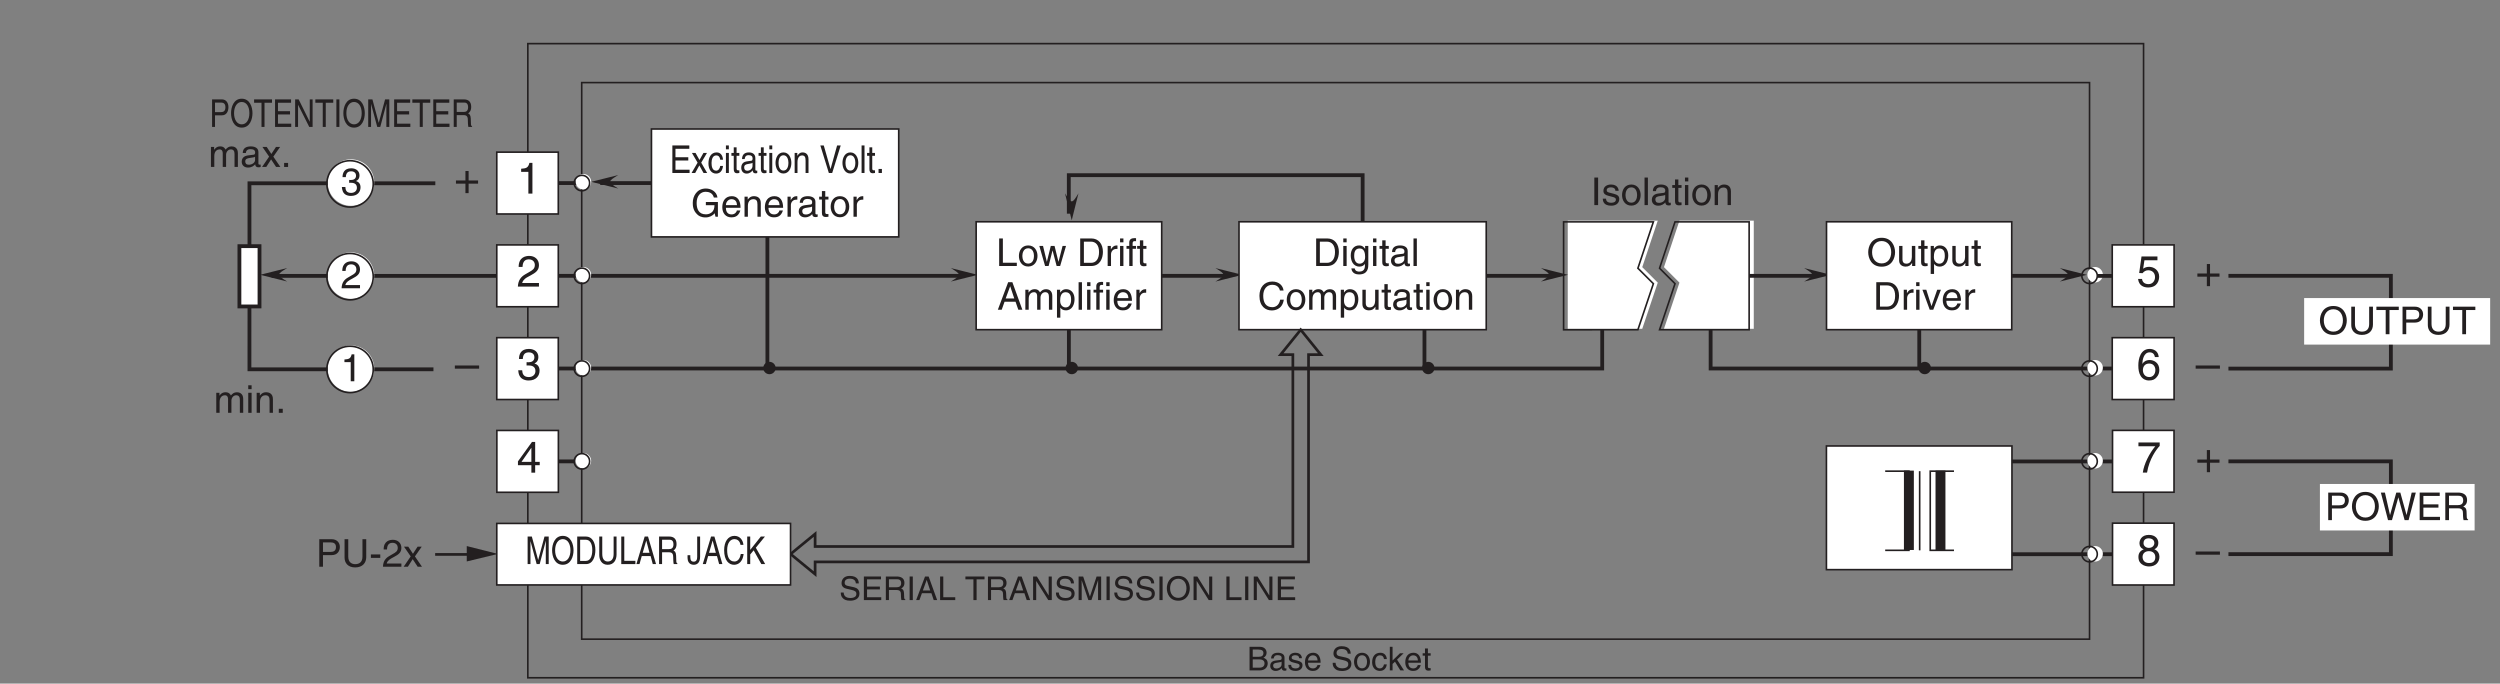 <?xml version="1.0" encoding="UTF-8"?>
<svg xmlns="http://www.w3.org/2000/svg" xmlns:xlink="http://www.w3.org/1999/xlink" width="453.76pt" height="124.08pt" viewBox="0 0 453.76 124.08" version="1.2">
<rect x="0" y="0" width="453.76" height="124.08" fill="#808080" stroke="none"/>
<defs>
<g>
<symbol overflow="visible" id="glyph0-0">
<path style="stroke:none;" d="M 0 0 L 3.969 0 L 3.969 -5.562 L 0 -5.562 Z M 1.984 -3.141 L 0.641 -5.156 L 3.328 -5.156 Z M 2.219 -2.781 L 3.578 -4.797 L 3.578 -0.75 Z M 0.641 -0.391 L 1.984 -2.422 L 3.328 -0.391 Z M 0.391 -4.797 L 1.75 -2.781 L 0.391 -0.75 Z M 0.391 -4.797 "/>
</symbol>
<symbol overflow="visible" id="glyph0-1">
<path style="stroke:none;" d="M 2.031 -2.297 L 0.312 -2.297 L 0.312 -1.719 L 2.031 -1.719 L 2.031 0 L 2.609 0 L 2.609 -1.719 L 4.328 -1.719 L 4.328 -2.297 L 2.609 -2.297 L 2.609 -4.016 L 2.031 -4.016 Z M 2.031 -2.297 "/>
</symbol>
<symbol overflow="visible" id="glyph0-2">
<path style="stroke:none;" d="M 4.406 -2.484 L 0 -2.484 L 0 -1.906 L 4.406 -1.906 Z M 4.406 -2.484 "/>
</symbol>
<symbol overflow="visible" id="glyph0-3">
<path style="stroke:none;" d="M 4.156 -1.359 L 4.156 -1.953 L 3.328 -1.953 L 3.328 -5.578 L 2.75 -5.578 L 0.203 -2.047 L 0.203 -1.359 L 2.641 -1.359 L 2.641 0 L 3.328 0 L 3.328 -1.359 Z M 2.625 -4.5 L 2.641 -4.5 L 2.641 -1.953 L 0.844 -1.953 Z M 2.625 -4.5 "/>
</symbol>
<symbol overflow="visible" id="glyph0-4">
<path style="stroke:none;" d="M 1.406 -4.781 L 3.766 -4.781 L 3.766 -5.469 L 0.875 -5.469 L 0.453 -2.469 L 1.062 -2.438 C 1.328 -2.781 1.688 -2.969 2.094 -2.969 C 2.781 -2.969 3.328 -2.531 3.328 -1.734 C 3.328 -1.031 2.875 -0.453 2.156 -0.453 C 1.531 -0.453 1.047 -0.734 0.969 -1.391 L 0.25 -1.391 C 0.391 -0.141 1.328 0.156 2.062 0.156 C 3.797 0.156 4.078 -1.188 4.078 -1.812 C 4.078 -2.953 3.156 -3.594 2.25 -3.594 C 1.75 -3.594 1.406 -3.422 1.172 -3.25 Z M 1.406 -4.781 "/>
</symbol>
<symbol overflow="visible" id="glyph0-5">
<path style="stroke:none;" d="M 4 -4.094 C 3.922 -5.234 3.016 -5.578 2.359 -5.578 C 0.703 -5.578 0.297 -3.812 0.297 -2.594 C 0.297 -1.859 0.391 -1.188 0.734 -0.656 C 1.125 -0.047 1.734 0.156 2.172 0.156 C 2.953 0.156 3.281 -0.062 3.578 -0.391 C 3.953 -0.797 4.109 -1.219 4.109 -1.781 C 4.109 -3.125 3.047 -3.562 2.359 -3.562 C 1.609 -3.562 1.219 -3.172 1.047 -2.875 L 1.031 -2.891 C 1.031 -3.484 1.25 -4.953 2.344 -4.953 C 2.953 -4.953 3.219 -4.594 3.312 -4.094 Z M 1.125 -1.719 C 1.125 -2.375 1.5 -2.922 2.266 -2.922 C 3.125 -2.922 3.391 -2.25 3.391 -1.75 C 3.391 -1 2.953 -0.469 2.297 -0.469 C 1.469 -0.469 1.125 -1.125 1.125 -1.719 Z M 1.125 -1.719 "/>
</symbol>
<symbol overflow="visible" id="glyph0-6">
<path style="stroke:none;" d="M 0.297 -4.781 L 3.359 -4.781 C 2.297 -3.531 1.281 -1.531 1.094 0 L 1.859 0 C 2.266 -2.5 3.594 -4.266 4.156 -4.844 L 4.156 -5.469 L 0.297 -5.469 Z M 0.297 -4.781 "/>
</symbol>
<symbol overflow="visible" id="glyph0-7">
<path style="stroke:none;" d="M 3.906 -4.141 C 3.906 -4.797 3.422 -5.578 2.188 -5.578 C 0.844 -5.578 0.484 -4.625 0.484 -4.047 C 0.484 -3.531 0.766 -3.141 1.25 -2.953 C 0.656 -2.719 0.297 -2.281 0.297 -1.609 C 0.297 -1.328 0.297 -0.734 0.875 -0.281 C 1.312 0.078 1.906 0.156 2.219 0.156 C 3.531 0.156 4.109 -0.719 4.109 -1.609 C 4.109 -2.031 3.938 -2.656 3.188 -2.969 C 3.438 -3.094 3.906 -3.344 3.906 -4.141 Z M 2.203 -2.625 C 2.828 -2.625 3.359 -2.281 3.359 -1.531 C 3.359 -0.656 2.75 -0.469 2.234 -0.469 C 1.266 -0.469 1.047 -1.141 1.047 -1.594 C 1.047 -2.109 1.406 -2.625 2.203 -2.625 Z M 2.188 -3.219 C 1.688 -3.219 1.219 -3.547 1.219 -4.078 C 1.219 -4.438 1.391 -4.953 2.141 -4.953 C 2.953 -4.953 3.188 -4.453 3.188 -4.125 C 3.188 -3.609 2.797 -3.219 2.188 -3.219 Z M 2.188 -3.219 "/>
</symbol>
<symbol overflow="visible" id="glyph0-8">
<path style="stroke:none;" d="M 2.844 -5.578 L 2.297 -5.578 C 2.078 -4.672 1.703 -4.578 0.797 -4.516 L 0.797 -3.953 L 2.109 -3.953 L 2.109 0 L 2.844 0 Z M 2.844 -5.578 "/>
</symbol>
<symbol overflow="visible" id="glyph0-9">
<path style="stroke:none;" d="M 1.047 -3.578 C 1.078 -3.969 1.125 -4.953 2.172 -4.953 C 3 -4.953 3.281 -4.391 3.281 -3.938 C 3.281 -3.219 2.844 -2.984 2.25 -2.641 L 1.516 -2.219 C 0.766 -1.781 0.25 -1.156 0.203 0 L 4.031 0 L 4.031 -0.656 L 0.984 -0.656 C 1.031 -0.875 1.188 -1.312 1.953 -1.734 L 2.531 -2.047 C 3.359 -2.5 4.031 -2.906 4.031 -3.906 C 4.031 -4.953 3.25 -5.578 2.281 -5.578 C 1.672 -5.578 0.344 -5.391 0.344 -3.578 Z M 1.047 -3.578 "/>
</symbol>
<symbol overflow="visible" id="glyph0-10">
<path style="stroke:none;" d="M 1.781 -2.578 C 1.875 -2.578 2 -2.578 2.094 -2.578 C 2.578 -2.578 3.391 -2.5 3.391 -1.562 C 3.391 -0.906 2.891 -0.469 2.188 -0.469 C 1.141 -0.469 1.016 -1.188 0.984 -1.703 L 0.266 -1.703 C 0.312 -1.062 0.484 -0.422 1.109 -0.094 C 1.375 0.047 1.719 0.156 2.141 0.156 C 3.562 0.156 4.141 -0.734 4.141 -1.641 C 4.141 -2.391 3.75 -2.766 3.219 -2.938 L 3.219 -2.953 C 3.516 -3.062 3.922 -3.391 3.922 -4.109 C 3.922 -4.953 3.281 -5.578 2.203 -5.578 C 0.734 -5.578 0.406 -4.578 0.406 -3.75 L 1.094 -3.75 C 1.125 -4.141 1.188 -4.953 2.172 -4.953 C 3.016 -4.953 3.203 -4.406 3.203 -4.078 C 3.203 -3.375 2.688 -3.156 2.141 -3.156 C 2.031 -3.156 1.891 -3.172 1.781 -3.172 Z M 1.781 -2.578 "/>
</symbol>
<symbol overflow="visible" id="glyph1-0">
<path style="stroke:none;" d="M 0 0 L 3.484 0 L 3.484 -4.875 L 0 -4.875 Z M 1.734 -2.75 L 0.562 -4.516 L 2.922 -4.516 Z M 1.953 -2.438 L 3.125 -4.203 L 3.125 -0.656 Z M 0.562 -0.344 L 1.734 -2.125 L 2.922 -0.344 Z M 0.344 -4.203 L 1.531 -2.438 L 0.344 -0.656 Z M 0.344 -4.203 "/>
</symbol>
<symbol overflow="visible" id="glyph1-1">
<path style="stroke:none;" d="M 1.312 -5 L 0.625 -5 L 0.625 0 L 1.312 0 Z M 1.312 -5 "/>
</symbol>
<symbol overflow="visible" id="glyph1-2">
<path style="stroke:none;" d="M 3.109 -2.594 C 3.109 -2.781 3.016 -3.734 1.719 -3.734 C 1 -3.734 0.344 -3.375 0.344 -2.578 C 0.344 -2.078 0.672 -1.828 1.188 -1.703 L 1.891 -1.516 C 2.406 -1.391 2.609 -1.297 2.609 -1 C 2.609 -0.594 2.219 -0.422 1.781 -0.422 C 0.922 -0.422 0.828 -0.891 0.812 -1.172 L 0.219 -1.172 C 0.25 -0.734 0.344 0.109 1.781 0.109 C 2.609 0.109 3.219 -0.344 3.219 -1.094 C 3.219 -1.594 2.969 -1.875 2.203 -2.062 L 1.594 -2.219 C 1.125 -2.328 0.938 -2.406 0.938 -2.703 C 0.938 -3.156 1.469 -3.219 1.656 -3.219 C 2.422 -3.219 2.516 -2.828 2.516 -2.594 Z M 3.109 -2.594 "/>
</symbol>
<symbol overflow="visible" id="glyph1-3">
<path style="stroke:none;" d="M 0.25 -1.828 C 0.25 -0.891 0.766 0.094 1.938 0.094 C 3.094 0.094 3.625 -0.891 3.625 -1.828 C 3.625 -2.766 3.094 -3.734 1.938 -3.734 C 0.766 -3.734 0.25 -2.766 0.25 -1.828 Z M 0.875 -1.828 C 0.875 -2.312 1.062 -3.219 1.938 -3.219 C 2.812 -3.219 2.984 -2.312 2.984 -1.828 C 2.984 -1.328 2.812 -0.438 1.938 -0.438 C 1.062 -0.438 0.875 -1.328 0.875 -1.828 Z M 0.875 -1.828 "/>
</symbol>
<symbol overflow="visible" id="glyph1-4">
<path style="stroke:none;" d="M 1.078 -5 L 0.469 -5 L 0.469 0 L 1.078 0 Z M 1.078 -5 "/>
</symbol>
<symbol overflow="visible" id="glyph1-5">
<path style="stroke:none;" d="M 1 -2.531 C 1.031 -2.812 1.141 -3.234 1.828 -3.234 C 2.406 -3.234 2.688 -3.031 2.688 -2.641 C 2.688 -2.281 2.516 -2.219 2.359 -2.219 L 1.359 -2.094 C 0.344 -1.953 0.25 -1.25 0.25 -0.953 C 0.25 -0.312 0.719 0.109 1.391 0.109 C 2.094 0.109 2.469 -0.234 2.703 -0.484 C 2.719 -0.203 2.812 0.062 3.344 0.062 C 3.484 0.062 3.578 0.031 3.688 0 L 3.688 -0.438 C 3.609 -0.438 3.547 -0.422 3.484 -0.422 C 3.359 -0.422 3.281 -0.484 3.281 -0.625 L 3.281 -2.719 C 3.281 -3.656 2.219 -3.734 1.938 -3.734 C 1.031 -3.734 0.453 -3.406 0.438 -2.531 Z M 2.672 -1.266 C 2.672 -0.766 2.109 -0.406 1.547 -0.406 C 1.078 -0.406 0.891 -0.641 0.891 -1.031 C 0.891 -1.5 1.359 -1.578 1.656 -1.625 C 2.422 -1.719 2.578 -1.781 2.672 -1.859 Z M 2.672 -1.266 "/>
</symbol>
<symbol overflow="visible" id="glyph1-6">
<path style="stroke:none;" d="M 1.781 -3.125 L 1.781 -3.641 L 1.203 -3.641 L 1.203 -4.656 L 0.594 -4.656 L 0.594 -3.641 L 0.094 -3.641 L 0.094 -3.125 L 0.594 -3.125 L 0.594 -0.734 C 0.594 -0.297 0.719 0.047 1.328 0.047 C 1.391 0.047 1.562 0.016 1.781 0 L 1.781 -0.484 L 1.578 -0.484 C 1.453 -0.484 1.203 -0.484 1.203 -0.766 L 1.203 -3.125 Z M 1.781 -3.125 "/>
</symbol>
<symbol overflow="visible" id="glyph1-7">
<path style="stroke:none;" d="M 1.078 -3.641 L 0.469 -3.641 L 0.469 0 L 1.078 0 Z M 1.078 -4.297 L 1.078 -5 L 0.469 -5 L 0.469 -4.297 Z M 1.078 -4.297 "/>
</symbol>
<symbol overflow="visible" id="glyph1-8">
<path style="stroke:none;" d="M 3.406 -2.469 C 3.406 -3.516 2.703 -3.734 2.141 -3.734 C 1.516 -3.734 1.172 -3.312 1.047 -3.125 L 1.031 -3.125 L 1.031 -3.641 L 0.453 -3.641 L 0.453 0 L 1.062 0 L 1.062 -1.984 C 1.062 -2.969 1.672 -3.188 2.016 -3.188 C 2.625 -3.188 2.797 -2.875 2.797 -2.234 L 2.797 0 L 3.406 0 Z M 3.406 -2.469 "/>
</symbol>
<symbol overflow="visible" id="glyph1-9">
<path style="stroke:none;" d="M 1.203 -5 L 0.531 -5 L 0.531 0 L 3.734 0 L 3.734 -0.594 L 1.203 -0.594 Z M 1.203 -5 "/>
</symbol>
<symbol overflow="visible" id="glyph1-10">
<path style="stroke:none;" d="M 2.484 -2.812 L 2.5 -2.812 L 3.234 0 L 3.875 0 L 4.938 -3.641 L 4.312 -3.641 L 3.578 -0.781 L 3.562 -0.781 L 2.859 -3.641 L 2.172 -3.641 L 1.469 -0.781 L 1.453 -0.781 L 0.766 -3.641 L 0.094 -3.641 L 1.141 0 L 1.781 0 Z M 2.484 -2.812 "/>
</symbol>
<symbol overflow="visible" id="glyph1-11">
<path style="stroke:none;" d=""/>
</symbol>
<symbol overflow="visible" id="glyph1-12">
<path style="stroke:none;" d="M 0.562 0 L 2.562 0 C 4.203 0 4.688 -1.453 4.688 -2.562 C 4.688 -4 3.891 -5 2.594 -5 L 0.562 -5 Z M 1.234 -4.422 L 2.5 -4.422 C 3.406 -4.422 3.984 -3.781 3.984 -2.531 C 3.984 -1.266 3.422 -0.578 2.547 -0.578 L 1.234 -0.578 Z M 1.234 -4.422 "/>
</symbol>
<symbol overflow="visible" id="glyph1-13">
<path style="stroke:none;" d="M 1.141 -2.109 C 1.141 -2.641 1.516 -3.094 2.078 -3.094 L 2.312 -3.094 L 2.312 -3.719 C 2.266 -3.734 2.219 -3.734 2.156 -3.734 C 1.688 -3.734 1.375 -3.453 1.125 -3.031 L 1.109 -3.031 L 1.109 -3.641 L 0.531 -3.641 L 0.531 0 L 1.141 0 Z M 1.141 -2.109 "/>
</symbol>
<symbol overflow="visible" id="glyph1-14">
<path style="stroke:none;" d="M 1.828 -3.125 L 1.828 -3.641 L 1.203 -3.641 L 1.203 -4.094 C 1.203 -4.375 1.312 -4.516 1.578 -4.516 C 1.641 -4.516 1.75 -4.5 1.828 -4.5 L 1.828 -5.047 C 1.719 -5.062 1.641 -5.062 1.547 -5.062 C 0.953 -5.062 0.594 -4.812 0.594 -4.266 L 0.594 -3.641 L 0.094 -3.641 L 0.094 -3.125 L 0.594 -3.125 L 0.594 0 L 1.203 0 L 1.203 -3.125 Z M 1.828 -3.125 "/>
</symbol>
<symbol overflow="visible" id="glyph1-15">
<path style="stroke:none;" d="M 3.312 -1.453 L 3.812 0 L 4.547 0 L 2.734 -5 L 1.969 -5 L 0.094 0 L 0.797 0 L 1.312 -1.453 Z M 1.516 -2.047 L 2.328 -4.25 L 2.344 -4.25 L 3.078 -2.047 Z M 1.516 -2.047 "/>
</symbol>
<symbol overflow="visible" id="glyph1-16">
<path style="stroke:none;" d="M 0.453 0 L 1.062 0 L 1.062 -1.984 C 1.062 -2.969 1.672 -3.188 2.016 -3.188 C 2.469 -3.188 2.594 -2.828 2.594 -2.516 L 2.594 0 L 3.203 0 L 3.203 -2.219 C 3.203 -2.703 3.547 -3.188 4.062 -3.188 C 4.578 -3.188 4.734 -2.844 4.734 -2.344 L 4.734 0 L 5.344 0 L 5.344 -2.516 C 5.344 -3.547 4.609 -3.734 4.219 -3.734 C 3.656 -3.734 3.406 -3.484 3.109 -3.156 C 3 -3.344 2.797 -3.734 2.141 -3.734 C 1.484 -3.734 1.172 -3.312 1.047 -3.125 L 1.031 -3.125 L 1.031 -3.641 L 0.453 -3.641 Z M 0.453 0 "/>
</symbol>
<symbol overflow="visible" id="glyph1-17">
<path style="stroke:none;" d="M 0.984 -1.641 C 0.984 -2.234 1.078 -3.188 1.969 -3.188 C 2.906 -3.188 2.969 -2.297 2.969 -1.828 C 2.969 -1.031 2.656 -0.422 1.984 -0.422 C 1.594 -0.422 0.984 -0.688 0.984 -1.641 Z M 0.406 1.438 L 1.016 1.438 L 1.016 -0.375 L 1.031 -0.375 C 1.188 -0.125 1.516 0.109 2 0.109 C 3.234 0.109 3.594 -1.062 3.594 -1.922 C 3.594 -2.953 3.047 -3.734 2.078 -3.734 C 1.422 -3.734 1.141 -3.328 1 -3.125 L 0.984 -3.125 L 0.984 -3.641 L 0.406 -3.641 Z M 0.406 1.438 "/>
</symbol>
<symbol overflow="visible" id="glyph1-18">
<path style="stroke:none;" d="M 2.922 -1.141 C 2.906 -0.875 2.562 -0.422 1.984 -0.422 C 1.281 -0.422 0.938 -0.859 0.938 -1.625 L 3.594 -1.625 C 3.594 -2.906 3.078 -3.734 2.016 -3.734 C 0.828 -3.734 0.281 -2.844 0.281 -1.719 C 0.281 -0.672 0.891 0.109 1.906 0.109 C 2.484 0.109 2.719 -0.031 2.891 -0.141 C 3.344 -0.453 3.516 -0.969 3.547 -1.141 Z M 0.938 -2.109 C 0.938 -2.672 1.375 -3.188 1.938 -3.188 C 2.688 -3.188 2.922 -2.672 2.953 -2.109 Z M 0.938 -2.109 "/>
</symbol>
<symbol overflow="visible" id="glyph1-19">
<path style="stroke:none;" d="M 4.438 -2.5 C 4.438 -1.328 3.797 -0.469 2.703 -0.469 C 1.625 -0.469 0.969 -1.328 0.969 -2.5 C 0.969 -3.672 1.625 -4.531 2.703 -4.531 C 3.797 -4.531 4.438 -3.672 4.438 -2.5 Z M 5.141 -2.5 C 5.141 -3.578 4.562 -5.125 2.703 -5.125 C 0.844 -5.125 0.266 -3.578 0.266 -2.5 C 0.266 -1.422 0.844 0.125 2.703 0.125 C 4.562 0.125 5.141 -1.422 5.141 -2.5 Z M 5.141 -2.5 "/>
</symbol>
<symbol overflow="visible" id="glyph1-20">
<path style="stroke:none;" d="M 3.406 0 L 3.406 -3.641 L 2.781 -3.641 L 2.781 -1.641 C 2.781 -1.109 2.562 -0.422 1.781 -0.422 C 1.391 -0.422 1.078 -0.625 1.078 -1.219 L 1.078 -3.641 L 0.469 -3.641 L 0.469 -1.016 C 0.469 -0.156 1.125 0.109 1.656 0.109 C 2.234 0.109 2.547 -0.125 2.812 -0.547 L 2.828 -0.531 L 2.828 0 Z M 3.406 0 "/>
</symbol>
<symbol overflow="visible" id="glyph1-21">
<path style="stroke:none;" d="M 1.719 -0.672 L 1.703 -0.672 L 0.766 -3.641 L 0.062 -3.641 L 1.391 0 L 2.031 0 L 3.422 -3.641 L 2.75 -3.641 Z M 1.719 -0.672 "/>
</symbol>
<symbol overflow="visible" id="glyph1-22">
<path style="stroke:none;" d="M 3.797 -5 L 3.797 -1.828 C 3.797 -0.75 3.109 -0.469 2.484 -0.469 C 1.891 -0.469 1.219 -0.766 1.219 -1.844 L 1.219 -5 L 0.547 -5 L 0.547 -1.656 C 0.547 -0.734 1.125 0.125 2.469 0.125 C 3.844 0.125 4.484 -0.734 4.484 -1.75 L 4.484 -5 Z M 3.797 -5 "/>
</symbol>
<symbol overflow="visible" id="glyph1-23">
<path style="stroke:none;" d="M 0.094 -4.391 L 1.781 -4.391 L 1.781 0 L 2.469 0 L 2.469 -4.391 L 4.156 -4.391 L 4.156 -5 L 0.094 -5 Z M 0.094 -4.391 "/>
</symbol>
<symbol overflow="visible" id="glyph1-24">
<path style="stroke:none;" d="M 1.266 -4.422 L 2.641 -4.422 C 3.203 -4.422 3.625 -4.219 3.625 -3.578 C 3.625 -2.906 3.219 -2.688 2.609 -2.688 L 1.266 -2.688 Z M 1.266 -2.109 L 2.844 -2.109 C 3.922 -2.109 4.328 -2.891 4.328 -3.594 C 4.328 -4.391 3.766 -5 2.844 -5 L 0.594 -5 L 0.594 0 L 1.266 0 Z M 1.266 -2.109 "/>
</symbol>
<symbol overflow="visible" id="glyph1-25">
<path style="stroke:none;" d="M 3.281 -4.141 L 4.422 0 L 5.141 0 L 6.453 -5 L 5.703 -5 L 4.781 -0.938 L 4.766 -0.938 L 3.641 -5 L 2.906 -5 L 1.781 -0.938 L 1.766 -0.938 L 0.844 -5 L 0.109 -5 L 1.406 0 L 2.125 0 Z M 3.281 -4.141 "/>
</symbol>
<symbol overflow="visible" id="glyph1-26">
<path style="stroke:none;" d="M 4.281 -0.594 L 1.266 -0.594 L 1.266 -2.266 L 4 -2.266 L 4 -2.859 L 1.266 -2.859 L 1.266 -4.391 L 4.234 -4.391 L 4.234 -5 L 0.594 -5 L 0.594 0 L 4.281 0 Z M 4.281 -0.594 "/>
</symbol>
<symbol overflow="visible" id="glyph1-27">
<path style="stroke:none;" d="M 1.281 -2.141 L 2.922 -2.141 C 3.734 -2.141 3.812 -1.656 3.812 -1.25 C 3.812 -1.062 3.828 -0.312 3.922 0 L 4.75 0 L 4.75 -0.109 C 4.547 -0.234 4.516 -0.328 4.5 -0.609 L 4.469 -1.516 C 4.438 -2.219 4.156 -2.344 3.859 -2.453 C 4.188 -2.641 4.562 -2.906 4.562 -3.656 C 4.562 -4.703 3.734 -5 2.922 -5 L 0.609 -5 L 0.609 0 L 1.281 0 Z M 1.281 -4.422 L 2.969 -4.422 C 3.297 -4.422 3.859 -4.359 3.859 -3.578 C 3.859 -2.844 3.344 -2.719 2.844 -2.719 L 1.281 -2.719 Z M 1.281 -4.422 "/>
</symbol>
<symbol overflow="visible" id="glyph1-28">
<path style="stroke:none;" d="M 0.906 -1.828 C 0.906 -2.297 0.953 -3.188 1.906 -3.188 C 2.781 -3.188 2.891 -2.234 2.891 -1.641 C 2.891 -0.688 2.281 -0.422 1.891 -0.422 C 1.219 -0.422 0.906 -1.031 0.906 -1.828 Z M 3.469 -3.641 L 2.891 -3.641 L 2.891 -3.125 L 2.875 -3.125 C 2.734 -3.328 2.453 -3.734 1.797 -3.734 C 0.828 -3.734 0.281 -2.953 0.281 -1.922 C 0.281 -1.062 0.641 0.109 1.875 0.109 C 2.359 0.109 2.688 -0.125 2.844 -0.375 L 2.844 -0.406 L 2.859 -0.406 L 2.859 -0.25 C 2.859 0.172 2.875 1.016 1.828 1.016 C 1.672 1.016 1.109 1.016 1 0.438 L 0.391 0.438 C 0.5 1.406 1.344 1.531 1.781 1.531 C 3.469 1.531 3.469 0.219 3.469 -0.297 Z M 3.469 -3.641 "/>
</symbol>
<symbol overflow="visible" id="glyph1-29">
<path style="stroke:none;" d="M 4.688 -3.484 C 4.594 -4.328 3.922 -5.125 2.641 -5.125 C 1.188 -5.125 0.312 -4.062 0.312 -2.531 C 0.312 -0.609 1.422 0.125 2.547 0.125 C 2.922 0.125 4.453 0.047 4.734 -1.828 L 4.078 -1.828 C 3.859 -0.672 3.094 -0.469 2.656 -0.469 C 1.422 -0.469 1 -1.375 1 -2.547 C 1 -3.859 1.734 -4.531 2.641 -4.531 C 3.109 -4.531 3.844 -4.359 4.031 -3.484 Z M 4.688 -3.484 "/>
</symbol>
<symbol overflow="visible" id="glyph1-30">
<path style="stroke:none;" d="M 2.016 -2.234 L 0.312 -2.234 L 0.312 -1.609 L 2.016 -1.609 Z M 2.016 -2.234 "/>
</symbol>
<symbol overflow="visible" id="glyph1-31">
<path style="stroke:none;" d="M 0.922 -3.141 C 0.938 -3.484 0.984 -4.344 1.906 -4.344 C 2.625 -4.344 2.875 -3.844 2.875 -3.453 C 2.875 -2.812 2.5 -2.609 1.969 -2.312 L 1.328 -1.938 C 0.672 -1.562 0.219 -1.016 0.188 0 L 3.531 0 L 3.531 -0.578 L 0.875 -0.578 C 0.891 -0.766 1.047 -1.141 1.703 -1.516 L 2.219 -1.797 C 2.953 -2.188 3.531 -2.547 3.531 -3.422 C 3.531 -4.344 2.844 -4.891 2 -4.891 C 1.469 -4.891 0.312 -4.734 0.312 -3.141 Z M 0.922 -3.141 "/>
</symbol>
<symbol overflow="visible" id="glyph1-32">
<path style="stroke:none;" d="M 2.125 -1.875 L 3.359 -3.641 L 2.609 -3.641 L 1.766 -2.359 L 0.922 -3.641 L 0.141 -3.641 L 1.359 -1.875 L 0.078 0 L 0.844 0 L 1.719 -1.375 L 2.625 0 L 3.406 0 Z M 2.125 -1.875 "/>
</symbol>
<symbol overflow="visible" id="glyph1-33">
<path style="stroke:none;" d="M 1.562 -2.25 C 1.641 -2.25 1.75 -2.266 1.828 -2.266 C 2.25 -2.266 2.969 -2.188 2.969 -1.359 C 2.969 -0.797 2.531 -0.422 1.906 -0.422 C 1 -0.422 0.891 -1.031 0.875 -1.5 L 0.234 -1.5 C 0.281 -0.938 0.422 -0.375 0.969 -0.078 C 1.203 0.047 1.516 0.125 1.875 0.125 C 3.109 0.125 3.625 -0.641 3.625 -1.438 C 3.625 -2.094 3.281 -2.422 2.812 -2.578 L 2.812 -2.594 C 3.078 -2.672 3.438 -2.969 3.438 -3.609 C 3.438 -4.344 2.875 -4.891 1.938 -4.891 C 0.641 -4.891 0.359 -4 0.359 -3.281 L 0.953 -3.281 C 0.984 -3.625 1.031 -4.344 1.906 -4.344 C 2.641 -4.344 2.812 -3.859 2.812 -3.562 C 2.812 -2.953 2.344 -2.766 1.875 -2.766 C 1.766 -2.766 1.656 -2.781 1.562 -2.781 Z M 1.562 -2.25 "/>
</symbol>
<symbol overflow="visible" id="glyph1-34">
<path style="stroke:none;" d="M 2.5 -4.891 L 2.016 -4.891 C 1.828 -4.094 1.5 -4.016 0.703 -3.953 L 0.703 -3.469 L 1.844 -3.469 L 1.844 0 L 2.5 0 Z M 2.5 -4.891 "/>
</symbol>
<symbol overflow="visible" id="glyph1-35">
<path style="stroke:none;" d="M 1.328 -0.734 L 0.609 -0.734 L 0.609 0 L 1.328 0 Z M 1.328 -0.734 "/>
</symbol>
<symbol overflow="visible" id="glyph1-36">
<path style="stroke:none;" d="M 2.703 -2.094 L 4.266 -2.094 C 4.266 -1.562 4.156 -1.109 3.719 -0.766 C 3.344 -0.469 2.938 -0.438 2.688 -0.438 C 1.359 -0.438 1.031 -1.484 1.031 -2.5 C 1.031 -3.812 1.766 -4.531 2.656 -4.531 C 3.219 -4.531 3.938 -4.344 4.156 -3.484 L 4.812 -3.484 C 4.672 -4.594 3.625 -5.125 2.703 -5.125 C 1.078 -5.125 0.328 -3.75 0.328 -2.531 C 0.328 -2.016 0.359 -1.156 1.125 -0.438 C 1.375 -0.188 1.797 0.125 2.656 0.125 C 3.328 0.125 3.953 -0.172 4.297 -0.641 L 4.453 0 L 4.891 0 L 4.891 -2.672 L 2.703 -2.672 Z M 2.703 -2.094 "/>
</symbol>
<symbol overflow="visible" id="glyph2-0">
<path style="stroke:none;" d="M 0 0 L 2.969 0 L 2.969 -4.172 L 0 -4.172 Z M 1.484 -2.344 L 0.469 -3.875 L 2.5 -3.875 Z M 1.672 -2.078 L 2.672 -3.609 L 2.672 -0.562 Z M 0.469 -0.297 L 1.484 -1.812 L 2.5 -0.297 Z M 0.297 -3.609 L 1.312 -2.078 L 0.297 -0.562 Z M 0.297 -3.609 "/>
</symbol>
<symbol overflow="visible" id="glyph2-1">
<path style="stroke:none;" d="M 1.016 -3.781 L 2.062 -3.781 C 2.703 -3.781 2.953 -3.547 2.953 -3.156 C 2.953 -2.625 2.609 -2.469 2.062 -2.469 L 1.016 -2.469 Z M 0.438 0 L 2.281 0 C 3.234 0 3.734 -0.578 3.734 -1.266 C 3.734 -2 3.234 -2.188 2.953 -2.297 C 3.422 -2.531 3.531 -2.922 3.531 -3.203 C 3.531 -3.781 3.125 -4.281 2.328 -4.281 L 0.438 -4.281 Z M 1.016 -2 L 2.156 -2 C 2.625 -2 3.156 -1.875 3.156 -1.281 C 3.156 -0.797 2.844 -0.5 2.25 -0.5 L 1.016 -0.5 Z M 1.016 -2 "/>
</symbol>
<symbol overflow="visible" id="glyph2-2">
<path style="stroke:none;" d="M 0.844 -2.172 C 0.891 -2.406 0.969 -2.766 1.562 -2.766 C 2.062 -2.766 2.297 -2.594 2.297 -2.266 C 2.297 -1.953 2.156 -1.906 2.031 -1.891 L 1.156 -1.781 C 0.297 -1.672 0.219 -1.078 0.219 -0.812 C 0.219 -0.281 0.625 0.094 1.188 0.094 C 1.797 0.094 2.109 -0.203 2.312 -0.422 C 2.328 -0.172 2.406 0.062 2.875 0.062 C 2.984 0.062 3.062 0.031 3.156 0 L 3.156 -0.375 C 3.094 -0.375 3.031 -0.359 2.984 -0.359 C 2.875 -0.359 2.812 -0.406 2.812 -0.547 L 2.812 -2.328 C 2.812 -3.125 1.906 -3.203 1.656 -3.203 C 0.891 -3.203 0.391 -2.906 0.375 -2.172 Z M 2.281 -1.078 C 2.281 -0.656 1.812 -0.344 1.328 -0.344 C 0.922 -0.344 0.75 -0.547 0.75 -0.891 C 0.75 -1.281 1.172 -1.359 1.422 -1.391 C 2.078 -1.469 2.203 -1.531 2.281 -1.594 Z M 2.281 -1.078 "/>
</symbol>
<symbol overflow="visible" id="glyph2-3">
<path style="stroke:none;" d="M 2.656 -2.219 C 2.656 -2.375 2.578 -3.203 1.469 -3.203 C 0.859 -3.203 0.297 -2.891 0.297 -2.203 C 0.297 -1.781 0.578 -1.562 1.016 -1.453 L 1.625 -1.297 C 2.062 -1.188 2.234 -1.109 2.234 -0.859 C 2.234 -0.516 1.906 -0.359 1.531 -0.359 C 0.781 -0.359 0.719 -0.75 0.703 -1 L 0.188 -1 C 0.203 -0.625 0.297 0.094 1.531 0.094 C 2.234 0.094 2.766 -0.297 2.766 -0.938 C 2.766 -1.359 2.531 -1.594 1.891 -1.766 L 1.359 -1.891 C 0.953 -2 0.797 -2.047 0.797 -2.312 C 0.797 -2.703 1.25 -2.75 1.422 -2.75 C 2.078 -2.75 2.156 -2.422 2.156 -2.219 Z M 2.656 -2.219 "/>
</symbol>
<symbol overflow="visible" id="glyph2-4">
<path style="stroke:none;" d="M 2.5 -0.969 C 2.484 -0.75 2.203 -0.359 1.703 -0.359 C 1.094 -0.359 0.797 -0.734 0.797 -1.391 L 3.078 -1.391 C 3.078 -2.484 2.625 -3.203 1.734 -3.203 C 0.703 -3.203 0.234 -2.438 0.234 -1.469 C 0.234 -0.578 0.75 0.094 1.625 0.094 C 2.125 0.094 2.328 -0.031 2.469 -0.125 C 2.875 -0.391 3.016 -0.828 3.031 -0.969 Z M 0.797 -1.797 C 0.797 -2.281 1.172 -2.734 1.656 -2.734 C 2.297 -2.734 2.5 -2.281 2.531 -1.797 Z M 0.797 -1.797 "/>
</symbol>
<symbol overflow="visible" id="glyph2-5">
<path style="stroke:none;" d=""/>
</symbol>
<symbol overflow="visible" id="glyph2-6">
<path style="stroke:none;" d="M 3.578 -3.031 C 3.547 -3.5 3.406 -4.391 1.906 -4.391 C 0.875 -4.391 0.438 -3.734 0.438 -3.062 C 0.438 -2.328 1.062 -2.125 1.344 -2.062 L 2.219 -1.859 C 2.922 -1.688 3.125 -1.547 3.125 -1.094 C 3.125 -0.484 2.422 -0.375 2.016 -0.375 C 1.469 -0.375 0.828 -0.609 0.828 -1.375 L 0.297 -1.375 C 0.297 -0.984 0.359 -0.625 0.719 -0.297 C 0.922 -0.125 1.219 0.109 2.016 0.109 C 2.75 0.109 3.688 -0.172 3.688 -1.172 C 3.688 -1.859 3.281 -2.188 2.719 -2.328 L 1.5 -2.594 C 1.25 -2.656 1 -2.781 1 -3.141 C 1 -3.797 1.609 -3.891 1.969 -3.891 C 2.453 -3.891 3 -3.688 3.031 -3.031 Z M 3.578 -3.031 "/>
</symbol>
<symbol overflow="visible" id="glyph2-7">
<path style="stroke:none;" d="M 0.203 -1.562 C 0.203 -0.75 0.656 0.078 1.656 0.078 C 2.656 0.078 3.094 -0.75 3.094 -1.562 C 3.094 -2.359 2.656 -3.203 1.656 -3.203 C 0.656 -3.203 0.203 -2.359 0.203 -1.562 Z M 0.75 -1.562 C 0.75 -1.969 0.906 -2.75 1.656 -2.75 C 2.406 -2.75 2.562 -1.969 2.562 -1.562 C 2.562 -1.141 2.406 -0.375 1.656 -0.375 C 0.906 -0.375 0.75 -1.141 0.75 -1.562 Z M 0.75 -1.562 "/>
</symbol>
<symbol overflow="visible" id="glyph2-8">
<path style="stroke:none;" d="M 2.844 -2.062 C 2.797 -2.609 2.484 -3.203 1.672 -3.203 C 0.641 -3.203 0.172 -2.438 0.172 -1.469 C 0.172 -0.578 0.703 0.094 1.578 0.094 C 2.484 0.094 2.781 -0.609 2.844 -1.094 L 2.328 -1.094 C 2.25 -0.625 1.938 -0.359 1.594 -0.359 C 0.875 -0.359 0.734 -1.031 0.734 -1.562 C 0.734 -2.109 0.953 -2.734 1.594 -2.734 C 2.031 -2.734 2.266 -2.484 2.328 -2.062 Z M 2.844 -2.062 "/>
</symbol>
<symbol overflow="visible" id="glyph2-9">
<path style="stroke:none;" d="M 1.719 -1.953 L 2.906 -3.109 L 2.25 -3.109 L 0.906 -1.797 L 0.906 -4.281 L 0.406 -4.281 L 0.406 0 L 0.906 0 L 0.906 -1.172 L 1.344 -1.578 L 2.312 0 L 2.984 0 Z M 1.719 -1.953 "/>
</symbol>
<symbol overflow="visible" id="glyph2-10">
<path style="stroke:none;" d="M 1.531 -2.672 L 1.531 -3.109 L 1.031 -3.109 L 1.031 -3.984 L 0.5 -3.984 L 0.5 -3.109 L 0.078 -3.109 L 0.078 -2.672 L 0.5 -2.672 L 0.5 -0.625 C 0.5 -0.25 0.625 0.047 1.141 0.047 C 1.188 0.047 1.344 0.016 1.531 0 L 1.531 -0.406 L 1.344 -0.406 C 1.234 -0.406 1.031 -0.406 1.031 -0.656 L 1.031 -2.672 Z M 1.531 -2.672 "/>
</symbol>
<symbol overflow="visible" id="glyph2-11">
<path style="stroke:none;" d="M 3.672 -0.516 L 1.094 -0.516 L 1.094 -1.938 L 3.422 -1.938 L 3.422 -2.453 L 1.094 -2.453 L 1.094 -3.766 L 3.625 -3.766 L 3.625 -4.281 L 0.516 -4.281 L 0.516 0 L 3.672 0 Z M 3.672 -0.516 "/>
</symbol>
<symbol overflow="visible" id="glyph2-12">
<path style="stroke:none;" d="M 1.094 -1.828 L 2.5 -1.828 C 3.188 -1.828 3.266 -1.422 3.266 -1.078 C 3.266 -0.906 3.281 -0.266 3.359 0 L 4.078 0 L 4.078 -0.094 C 3.891 -0.203 3.859 -0.281 3.859 -0.531 L 3.828 -1.297 C 3.797 -1.891 3.547 -2 3.312 -2.094 C 3.578 -2.266 3.906 -2.5 3.906 -3.125 C 3.906 -4.031 3.203 -4.281 2.5 -4.281 L 0.531 -4.281 L 0.531 0 L 1.094 0 Z M 1.094 -3.781 L 2.547 -3.781 C 2.828 -3.781 3.312 -3.734 3.312 -3.062 C 3.312 -2.438 2.859 -2.328 2.438 -2.328 L 1.094 -2.328 Z M 1.094 -3.781 "/>
</symbol>
<symbol overflow="visible" id="glyph2-13">
<path style="stroke:none;" d="M 1.125 -4.281 L 0.547 -4.281 L 0.547 0 L 1.125 0 Z M 1.125 -4.281 "/>
</symbol>
<symbol overflow="visible" id="glyph2-14">
<path style="stroke:none;" d="M 2.844 -1.25 L 3.266 0 L 3.891 0 L 2.344 -4.281 L 1.688 -4.281 L 0.078 0 L 0.672 0 L 1.125 -1.25 Z M 1.297 -1.75 L 1.984 -3.641 L 2 -3.641 L 2.625 -1.75 Z M 1.297 -1.75 "/>
</symbol>
<symbol overflow="visible" id="glyph2-15">
<path style="stroke:none;" d="M 1.031 -4.281 L 0.453 -4.281 L 0.453 0 L 3.203 0 L 3.203 -0.516 L 1.031 -0.516 Z M 1.031 -4.281 "/>
</symbol>
<symbol overflow="visible" id="glyph2-16">
<path style="stroke:none;" d="M 0.078 -3.766 L 1.531 -3.766 L 1.531 0 L 2.109 0 L 2.109 -3.766 L 3.547 -3.766 L 3.547 -4.281 L 0.078 -4.281 Z M 0.078 -3.766 "/>
</symbol>
<symbol overflow="visible" id="glyph2-17">
<path style="stroke:none;" d="M 3.281 -0.828 L 1.141 -4.281 L 0.453 -4.281 L 0.453 0 L 1.016 0 L 1.016 -3.453 L 1.031 -3.453 L 3.203 0 L 3.844 0 L 3.844 -4.281 L 3.281 -4.281 Z M 3.281 -0.828 "/>
</symbol>
<symbol overflow="visible" id="glyph2-18">
<path style="stroke:none;" d="M 4.531 0 L 4.531 -4.281 L 3.703 -4.281 L 2.5 -0.656 L 2.484 -0.656 L 1.266 -4.281 L 0.438 -4.281 L 0.438 0 L 1 0 L 1 -2.531 C 1 -2.656 0.984 -3.188 0.984 -3.578 L 1 -3.578 L 2.203 0 L 2.766 0 L 3.969 -3.594 L 3.984 -3.594 C 3.984 -3.188 3.969 -2.656 3.969 -2.531 L 3.969 0 Z M 4.531 0 "/>
</symbol>
<symbol overflow="visible" id="glyph2-19">
<path style="stroke:none;" d="M 3.797 -2.141 C 3.797 -1.125 3.25 -0.406 2.312 -0.406 C 1.391 -0.406 0.828 -1.125 0.828 -2.141 C 0.828 -3.141 1.391 -3.875 2.312 -3.875 C 3.25 -3.875 3.797 -3.141 3.797 -2.141 Z M 4.406 -2.141 C 4.406 -3.062 3.906 -4.391 2.312 -4.391 C 0.719 -4.391 0.234 -3.062 0.234 -2.141 C 0.234 -1.219 0.719 0.109 2.312 0.109 C 3.906 0.109 4.406 -1.219 4.406 -2.141 Z M 4.406 -2.141 "/>
</symbol>
<symbol overflow="visible" id="glyph3-0">
<path style="stroke:none;" d="M 0 0 L 2.781 0 L 2.781 -4.875 L 0 -4.875 Z M 1.391 -2.75 L 0.438 -4.516 L 2.344 -4.516 Z M 1.562 -2.438 L 2.5 -4.203 L 2.5 -0.656 Z M 0.438 -0.344 L 1.391 -2.125 L 2.344 -0.344 Z M 0.281 -4.203 L 1.219 -2.438 L 0.281 -0.656 Z M 0.281 -4.203 "/>
</symbol>
<symbol overflow="visible" id="glyph3-1">
<path style="stroke:none;" d="M 4.234 0 L 4.234 -5 L 3.469 -5 L 2.328 -0.766 L 2.312 -0.766 L 1.172 -5 L 0.406 -5 L 0.406 0 L 0.922 0 L 0.922 -2.953 C 0.922 -3.094 0.922 -3.734 0.922 -4.188 L 2.047 0 L 2.594 0 L 3.703 -4.188 L 3.719 -4.188 C 3.719 -3.734 3.703 -3.094 3.703 -2.953 L 3.703 0 Z M 4.234 0 "/>
</symbol>
<symbol overflow="visible" id="glyph3-2">
<path style="stroke:none;" d="M 3.547 -2.5 C 3.547 -1.328 3.031 -0.469 2.156 -0.469 C 1.297 -0.469 0.766 -1.328 0.766 -2.5 C 0.766 -3.672 1.297 -4.531 2.156 -4.531 C 3.031 -4.531 3.547 -3.672 3.547 -2.5 Z M 4.109 -2.5 C 4.109 -3.578 3.656 -5.125 2.156 -5.125 C 0.672 -5.125 0.219 -3.578 0.219 -2.5 C 0.219 -1.422 0.672 0.125 2.156 0.125 C 3.656 0.125 4.109 -1.422 4.109 -2.5 Z M 4.109 -2.5 "/>
</symbol>
<symbol overflow="visible" id="glyph3-3">
<path style="stroke:none;" d="M 0.453 0 L 2.047 0 C 3.359 0 3.75 -1.453 3.75 -2.562 C 3.75 -4 3.109 -5 2.062 -5 L 0.453 -5 Z M 0.984 -4.422 L 2 -4.422 C 2.734 -4.422 3.188 -3.781 3.188 -2.531 C 3.188 -1.266 2.734 -0.578 2.031 -0.578 L 0.984 -0.578 Z M 0.984 -4.422 "/>
</symbol>
<symbol overflow="visible" id="glyph3-4">
<path style="stroke:none;" d="M 3.047 -5 L 3.047 -1.828 C 3.047 -0.75 2.484 -0.469 1.984 -0.469 C 1.5 -0.469 0.984 -0.766 0.984 -1.844 L 0.984 -5 L 0.438 -5 L 0.438 -1.656 C 0.438 -0.734 0.906 0.125 1.969 0.125 C 3.078 0.125 3.578 -0.734 3.578 -1.75 L 3.578 -5 Z M 3.047 -5 "/>
</symbol>
<symbol overflow="visible" id="glyph3-5">
<path style="stroke:none;" d="M 0.969 -5 L 0.422 -5 L 0.422 0 L 2.984 0 L 2.984 -0.594 L 0.969 -0.594 Z M 0.969 -5 "/>
</symbol>
<symbol overflow="visible" id="glyph3-6">
<path style="stroke:none;" d="M 2.656 -1.453 L 3.047 0 L 3.641 0 L 2.188 -5 L 1.578 -5 L 0.078 0 L 0.641 0 L 1.047 -1.453 Z M 1.219 -2.047 L 1.859 -4.25 L 1.875 -4.25 L 2.453 -2.047 Z M 1.219 -2.047 "/>
</symbol>
<symbol overflow="visible" id="glyph3-7">
<path style="stroke:none;" d="M 1.031 -2.141 L 2.344 -2.141 C 2.984 -2.141 3.047 -1.656 3.047 -1.25 C 3.047 -1.062 3.062 -0.312 3.141 0 L 3.812 0 L 3.812 -0.109 C 3.641 -0.234 3.609 -0.328 3.609 -0.609 L 3.578 -1.516 C 3.547 -2.219 3.328 -2.344 3.094 -2.453 C 3.344 -2.641 3.656 -2.906 3.656 -3.656 C 3.656 -4.703 3 -5 2.344 -5 L 0.484 -5 L 0.484 0 L 1.031 0 Z M 1.031 -4.422 L 2.375 -4.422 C 2.641 -4.422 3.094 -4.359 3.094 -3.578 C 3.094 -2.844 2.672 -2.719 2.281 -2.719 L 1.031 -2.719 Z M 1.031 -4.422 "/>
</symbol>
<symbol overflow="visible" id="glyph3-8">
<path style="stroke:none;" d=""/>
</symbol>
<symbol overflow="visible" id="glyph3-9">
<path style="stroke:none;" d="M 0.094 -1.609 L 0.094 -1.109 C 0.094 -0.641 0.297 0.125 1.234 0.125 C 1.766 0.125 2.375 -0.188 2.375 -1.344 L 2.375 -5 L 1.844 -5 L 1.844 -1.312 C 1.844 -0.828 1.703 -0.438 1.203 -0.438 C 0.828 -0.438 0.594 -0.656 0.594 -1.266 L 0.594 -1.609 Z M 0.094 -1.609 "/>
</symbol>
<symbol overflow="visible" id="glyph3-10">
<path style="stroke:none;" d="M 3.75 -3.484 C 3.672 -4.328 3.141 -5.125 2.109 -5.125 C 0.953 -5.125 0.25 -4.062 0.25 -2.531 C 0.25 -0.609 1.141 0.125 2.047 0.125 C 2.344 0.125 3.562 0.047 3.781 -1.828 L 3.266 -1.828 C 3.078 -0.672 2.469 -0.469 2.125 -0.469 C 1.141 -0.469 0.797 -1.375 0.797 -2.547 C 0.797 -3.859 1.391 -4.531 2.109 -4.531 C 2.484 -4.531 3.078 -4.359 3.219 -3.484 Z M 3.75 -3.484 "/>
</symbol>
<symbol overflow="visible" id="glyph3-11">
<path style="stroke:none;" d="M 0.969 -1.75 L 1.594 -2.5 L 2.984 0 L 3.688 0 L 1.984 -2.969 L 3.641 -5 L 2.891 -5 L 0.969 -2.578 L 0.969 -5 L 0.422 -5 L 0.422 0 L 0.969 0 Z M 0.969 -1.75 "/>
</symbol>
<symbol overflow="visible" id="glyph3-12">
<path style="stroke:none;" d="M 1.016 -4.422 L 2.109 -4.422 C 2.562 -4.422 2.906 -4.219 2.906 -3.578 C 2.906 -2.906 2.578 -2.688 2.094 -2.688 L 1.016 -2.688 Z M 1.016 -2.109 L 2.281 -2.109 C 3.141 -2.109 3.453 -2.891 3.453 -3.594 C 3.453 -4.391 3.016 -5 2.281 -5 L 0.484 -5 L 0.484 0 L 1.016 0 Z M 1.016 -2.109 "/>
</symbol>
<symbol overflow="visible" id="glyph3-13">
<path style="stroke:none;" d="M 0.078 -4.391 L 1.422 -4.391 L 1.422 0 L 1.969 0 L 1.969 -4.391 L 3.328 -4.391 L 3.328 -5 L 0.078 -5 Z M 0.078 -4.391 "/>
</symbol>
<symbol overflow="visible" id="glyph3-14">
<path style="stroke:none;" d="M 3.422 -0.594 L 1.016 -0.594 L 1.016 -2.266 L 3.203 -2.266 L 3.203 -2.859 L 1.016 -2.859 L 1.016 -4.391 L 3.391 -4.391 L 3.391 -5 L 0.484 -5 L 0.484 0 L 3.422 0 Z M 3.422 -0.594 "/>
</symbol>
<symbol overflow="visible" id="glyph3-15">
<path style="stroke:none;" d="M 3.078 -0.953 L 3.062 -0.953 L 1.062 -5 L 0.422 -5 L 0.422 0 L 0.953 0 L 0.953 -4.031 L 2.984 0 L 3.594 0 L 3.594 -5 L 3.078 -5 Z M 3.078 -0.953 "/>
</symbol>
<symbol overflow="visible" id="glyph3-16">
<path style="stroke:none;" d="M 1.047 -5 L 0.5 -5 L 0.5 0 L 1.047 0 Z M 1.047 -5 "/>
</symbol>
<symbol overflow="visible" id="glyph4-0">
<path style="stroke:none;" d="M 0 0 L 2.953 0 L 2.953 -4.875 L 0 -4.875 Z M 1.484 -2.75 L 0.469 -4.516 L 2.484 -4.516 Z M 1.656 -2.438 L 2.656 -4.203 L 2.656 -0.656 Z M 0.469 -0.344 L 1.484 -2.125 L 2.484 -0.344 Z M 0.297 -4.203 L 1.297 -2.438 L 0.297 -0.656 Z M 0.297 -4.203 "/>
</symbol>
<symbol overflow="visible" id="glyph4-1">
<path style="stroke:none;" d="M 3.641 -0.594 L 1.078 -0.594 L 1.078 -2.266 L 3.406 -2.266 L 3.406 -2.859 L 1.078 -2.859 L 1.078 -4.391 L 3.594 -4.391 L 3.594 -5 L 0.516 -5 L 0.516 0 L 3.641 0 Z M 3.641 -0.594 "/>
</symbol>
<symbol overflow="visible" id="glyph4-2">
<path style="stroke:none;" d="M 1.812 -1.875 L 2.859 -3.641 L 2.219 -3.641 L 1.5 -2.359 L 0.781 -3.641 L 0.125 -3.641 L 1.156 -1.875 L 0.062 0 L 0.719 0 L 1.469 -1.375 L 2.234 0 L 2.891 0 Z M 1.812 -1.875 "/>
</symbol>
<symbol overflow="visible" id="glyph4-3">
<path style="stroke:none;" d="M 2.812 -2.406 C 2.781 -3.047 2.469 -3.734 1.656 -3.734 C 0.641 -3.734 0.172 -2.844 0.172 -1.719 C 0.172 -0.672 0.688 0.109 1.562 0.109 C 2.469 0.109 2.766 -0.703 2.812 -1.281 L 2.312 -1.281 C 2.234 -0.734 1.922 -0.422 1.578 -0.422 C 0.859 -0.422 0.734 -1.203 0.734 -1.828 C 0.734 -2.469 0.938 -3.188 1.578 -3.188 C 2.016 -3.188 2.25 -2.906 2.312 -2.406 Z M 2.812 -2.406 "/>
</symbol>
<symbol overflow="visible" id="glyph4-4">
<path style="stroke:none;" d="M 0.922 -3.641 L 0.391 -3.641 L 0.391 0 L 0.922 0 Z M 0.922 -4.297 L 0.922 -5 L 0.391 -5 L 0.391 -4.297 Z M 0.922 -4.297 "/>
</symbol>
<symbol overflow="visible" id="glyph4-5">
<path style="stroke:none;" d="M 1.516 -3.125 L 1.516 -3.641 L 1.016 -3.641 L 1.016 -4.656 L 0.5 -4.656 L 0.5 -3.641 L 0.078 -3.641 L 0.078 -3.125 L 0.5 -3.125 L 0.5 -0.734 C 0.5 -0.297 0.609 0.047 1.125 0.047 C 1.188 0.047 1.328 0.016 1.516 0 L 1.516 -0.484 L 1.328 -0.484 C 1.234 -0.484 1.016 -0.484 1.016 -0.766 L 1.016 -3.125 Z M 1.516 -3.125 "/>
</symbol>
<symbol overflow="visible" id="glyph4-6">
<path style="stroke:none;" d="M 0.844 -2.531 C 0.875 -2.812 0.969 -3.234 1.547 -3.234 C 2.047 -3.234 2.281 -3.031 2.281 -2.641 C 2.281 -2.281 2.125 -2.219 2.016 -2.219 L 1.156 -2.094 C 0.297 -1.953 0.219 -1.25 0.219 -0.953 C 0.219 -0.312 0.609 0.109 1.188 0.109 C 1.781 0.109 2.094 -0.234 2.297 -0.484 C 2.312 -0.203 2.391 0.062 2.844 0.062 C 2.969 0.062 3.047 0.031 3.125 0 L 3.125 -0.438 C 3.078 -0.438 3 -0.422 2.953 -0.422 C 2.859 -0.422 2.781 -0.484 2.781 -0.625 L 2.781 -2.719 C 2.781 -3.656 1.891 -3.734 1.641 -3.734 C 0.875 -3.734 0.391 -3.406 0.359 -2.531 Z M 2.266 -1.266 C 2.266 -0.766 1.797 -0.406 1.312 -0.406 C 0.922 -0.406 0.75 -0.641 0.75 -1.031 C 0.75 -1.5 1.156 -1.578 1.406 -1.625 C 2.062 -1.719 2.188 -1.781 2.266 -1.859 Z M 2.266 -1.266 "/>
</symbol>
<symbol overflow="visible" id="glyph4-7">
<path style="stroke:none;" d="M 0.203 -1.828 C 0.203 -0.891 0.656 0.094 1.641 0.094 C 2.625 0.094 3.078 -0.891 3.078 -1.828 C 3.078 -2.766 2.625 -3.734 1.641 -3.734 C 0.656 -3.734 0.203 -2.766 0.203 -1.828 Z M 0.75 -1.828 C 0.75 -2.312 0.891 -3.219 1.641 -3.219 C 2.391 -3.219 2.547 -2.312 2.547 -1.828 C 2.547 -1.328 2.391 -0.438 1.641 -0.438 C 0.891 -0.438 0.75 -1.328 0.75 -1.828 Z M 0.75 -1.828 "/>
</symbol>
<symbol overflow="visible" id="glyph4-8">
<path style="stroke:none;" d="M 2.906 -2.469 C 2.906 -3.516 2.297 -3.734 1.812 -3.734 C 1.281 -3.734 1 -3.312 0.891 -3.125 L 0.875 -3.125 L 0.875 -3.641 L 0.391 -3.641 L 0.391 0 L 0.906 0 L 0.906 -1.984 C 0.906 -2.969 1.422 -3.188 1.719 -3.188 C 2.234 -3.188 2.375 -2.875 2.375 -2.234 L 2.375 0 L 2.906 0 Z M 2.906 -2.469 "/>
</symbol>
<symbol overflow="visible" id="glyph4-9">
<path style="stroke:none;" d=""/>
</symbol>
<symbol overflow="visible" id="glyph4-10">
<path style="stroke:none;" d="M 1.984 -0.734 L 1.969 -0.734 L 0.75 -5 L 0.125 -5 L 1.672 0 L 2.281 0 L 3.828 -5 L 3.172 -5 Z M 1.984 -0.734 "/>
</symbol>
<symbol overflow="visible" id="glyph4-11">
<path style="stroke:none;" d="M 0.922 -5 L 0.391 -5 L 0.391 0 L 0.922 0 Z M 0.922 -5 "/>
</symbol>
<symbol overflow="visible" id="glyph4-12">
<path style="stroke:none;" d="M 1.125 -0.734 L 0.516 -0.734 L 0.516 0 L 1.125 0 Z M 1.125 -0.734 "/>
</symbol>
</g>
<clipPath id="clip1">
  <path d="M 95 7 L 391 7 L 391 123.168 L 95 123.168 Z M 95 7 "/>
</clipPath>
<clipPath id="clip2">
  <path d="M 418 54 L 451.973 54 L 451.973 63 L 418 63 Z M 418 54 "/>
</clipPath>
</defs>
<g id="surface1">
<path style="fill:none;stroke-width:7;stroke-linecap:butt;stroke-linejoin:miter;stroke:rgb(13.73%,12.16%,12.549%);stroke-opacity:1;stroke-miterlimit:4;" d="M 482.458 738.313 L 894.907 738.313 " transform="matrix(0.099,0,0,-0.099,1.551,123.167)"/>
<path style="fill:none;stroke-width:7;stroke-linecap:butt;stroke-linejoin:miter;stroke:rgb(13.73%,12.16%,12.549%);stroke-opacity:1;stroke-miterlimit:4;" d="M 441.689 788.841 L 441.689 908.078 L 782.439 908.078 " transform="matrix(0.099,0,0,-0.099,1.551,123.167)"/>
<path style="fill:none;stroke-width:7;stroke-linecap:butt;stroke-linejoin:miter;stroke:rgb(13.73%,12.16%,12.549%);stroke-opacity:1;stroke-miterlimit:4;" d="M 779.015 567.013 L 441.65 567.013 L 441.689 679.953 " transform="matrix(0.099,0,0,-0.099,1.551,123.167)"/>
<path style=" stroke:none;fill-rule:nonzero;fill:rgb(13.73%,12.16%,12.549%);fill-opacity:1;" d="M 52.117 48.648 L 47.223 49.875 L 52.117 51.098 C 50.156 49.875 50.211 49.82 52.117 48.648 "/>
<path style="fill-rule:nonzero;fill:rgb(100%,100%,100%);fill-opacity:1;stroke-width:7;stroke-linecap:butt;stroke-linejoin:miter;stroke:rgb(13.73%,12.16%,12.549%);stroke-opacity:1;stroke-miterlimit:4;" d="M 423.272 682.275 L 460.106 682.275 L 460.106 792.815 L 423.272 792.815 Z M 423.272 682.275 " transform="matrix(0.099,0,0,-0.099,1.551,123.167)"/>
<path style="fill:none;stroke-width:7;stroke-linecap:butt;stroke-linejoin:miter;stroke:rgb(13.73%,12.16%,12.549%);stroke-opacity:1;stroke-miterlimit:4;" d="M 4069.877 228.191 L 4367.694 228.191 L 4367.694 398.271 L 4069.877 398.271 " transform="matrix(0.099,0,0,-0.099,1.551,123.167)"/>
<g style="fill:rgb(13.73%,12.16%,12.549%);fill-opacity:1;">
  <use xlink:href="#glyph0-1" x="398.52" y="85.704"/>
</g>
<g style="fill:rgb(13.73%,12.16%,12.549%);fill-opacity:1;">
  <use xlink:href="#glyph0-2" x="398.52" y="102.586"/>
</g>
<path style="fill:none;stroke-width:7;stroke-linecap:butt;stroke-linejoin:miter;stroke:rgb(13.73%,12.16%,12.549%);stroke-opacity:1;stroke-miterlimit:4;" d="M 1753.335 738.391 L 1008.399 738.391 " transform="matrix(0.099,0,0,-0.099,1.551,123.167)"/>
<path style="fill:none;stroke-width:7;stroke-linecap:butt;stroke-linejoin:miter;stroke:rgb(13.73%,12.16%,12.549%);stroke-opacity:1;stroke-miterlimit:4;" d="M 1050.584 908.471 L 1007.927 908.471 " transform="matrix(0.099,0,0,-0.099,1.551,123.167)"/>
<path style="fill:none;stroke-width:7;stroke-linecap:butt;stroke-linejoin:miter;stroke:rgb(13.73%,12.16%,12.549%);stroke-opacity:1;stroke-miterlimit:4;" d="M 1008.124 568.508 L 2921.778 568.508 L 2921.778 639.539 " transform="matrix(0.099,0,0,-0.099,1.551,123.167)"/>
<path style="fill-rule:nonzero;fill:rgb(100%,100%,100%);fill-opacity:1;stroke-width:3;stroke-linecap:butt;stroke-linejoin:miter;stroke:rgb(13.73%,12.16%,12.549%);stroke-opacity:1;stroke-miterlimit:4;" d="M 3332.851 199.739 L 3673.011 199.739 L 3673.011 426.486 L 3332.851 426.486 Z M 3332.851 199.739 " transform="matrix(0.099,0,0,-0.099,1.551,123.167)"/>
<path style="fill:none;stroke-width:3;stroke-linecap:butt;stroke-linejoin:miter;stroke:rgb(13.73%,12.16%,12.549%);stroke-opacity:1;stroke-miterlimit:4;" d="M 1050.821 72.278 L 3815.229 72.278 L 3815.229 1092.679 L 1050.821 1092.679 Z M 1050.821 72.278 " transform="matrix(0.099,0,0,-0.099,1.551,123.167)"/>
<g clip-path="url(#clip1)" clip-rule="nonzero">
<path style="fill:none;stroke-width:3;stroke-linecap:butt;stroke-linejoin:miter;stroke:rgb(13.73%,12.16%,12.549%);stroke-opacity:1;stroke-miterlimit:4;" d="M 952.047 1.483 L 3914.278 1.483 L 3914.278 1164.142 L 952.047 1164.142 Z M 952.047 1.483 " transform="matrix(0.099,0,0,-0.099,1.551,123.167)"/>
</g>
<path style="fill:none;stroke-width:7;stroke-linecap:butt;stroke-linejoin:miter;stroke:rgb(13.73%,12.16%,12.549%);stroke-opacity:1;stroke-miterlimit:4;" d="M 3673.011 398.113 L 3857.415 398.113 " transform="matrix(0.099,0,0,-0.099,1.551,123.167)"/>
<path style="fill:none;stroke-width:7;stroke-linecap:butt;stroke-linejoin:miter;stroke:rgb(13.73%,12.16%,12.549%);stroke-opacity:1;stroke-miterlimit:4;" d="M 3673.011 228.034 L 3857.415 228.034 " transform="matrix(0.099,0,0,-0.099,1.551,123.167)"/>
<path style="fill:none;stroke-width:7;stroke-linecap:butt;stroke-linejoin:miter;stroke:rgb(13.73%,12.16%,12.549%);stroke-opacity:1;stroke-miterlimit:4;" d="M 4069.877 568.351 L 4367.694 568.351 L 4367.694 738.431 L 4069.877 738.431 " transform="matrix(0.099,0,0,-0.099,1.551,123.167)"/>
<g style="fill:rgb(13.73%,12.16%,12.549%);fill-opacity:1;">
  <use xlink:href="#glyph0-1" x="398.52" y="51.938"/>
</g>
<g style="fill:rgb(13.73%,12.16%,12.549%);fill-opacity:1;">
  <use xlink:href="#glyph0-2" x="398.52" y="68.821"/>
</g>
<g style="fill:rgb(13.73%,12.16%,12.549%);fill-opacity:1;">
  <use xlink:href="#glyph0-1" x="82.446" y="35.054"/>
</g>
<g style="fill:rgb(13.73%,12.16%,12.549%);fill-opacity:1;">
  <use xlink:href="#glyph0-2" x="82.557" y="68.821"/>
</g>
<path style=" stroke:none;fill-rule:nonzero;fill:rgb(100%,100%,100%);fill-opacity:1;" d="M 105.895 51.273 C 106.672 51.273 107.301 50.645 107.301 49.867 C 107.301 49.094 106.672 48.461 105.895 48.461 C 105.117 48.461 104.488 49.094 104.488 49.867 C 104.488 50.645 105.117 51.273 105.895 51.273 "/>
<path style="fill:none;stroke-width:3;stroke-linecap:butt;stroke-linejoin:miter;stroke:rgb(13.73%,12.16%,12.549%);stroke-opacity:1;stroke-miterlimit:4;" d="M 1051.175 724.264 C 1059.006 724.264 1065.342 730.6 1065.342 738.431 C 1065.342 746.222 1059.006 752.597 1051.175 752.597 C 1043.344 752.597 1037.008 746.222 1037.008 738.431 C 1037.008 730.6 1043.344 724.264 1051.175 724.264 Z M 1051.175 724.264 " transform="matrix(0.099,0,0,-0.099,1.551,123.167)"/>
<path style=" stroke:none;fill-rule:nonzero;fill:rgb(100%,100%,100%);fill-opacity:1;" d="M 304.828 40.047 L 302.016 48.488 L 304.828 51.301 L 302.016 59.68 L 318.316 59.68 L 318.316 40.047 L 304.828 40.047 "/>
<path style="fill:none;stroke-width:3;stroke-linecap:butt;stroke-linejoin:miter;stroke:rgb(13.73%,12.16%,12.549%);stroke-opacity:1;stroke-miterlimit:4;" d="M 3055.261 837.362 L 3026.927 752.322 L 3055.261 723.988 L 3026.927 639.578 L 3191.144 639.578 L 3191.144 837.362 Z M 3055.261 837.362 " transform="matrix(0.099,0,0,-0.099,1.551,123.167)"/>
<path style=" stroke:none;fill-rule:nonzero;fill:rgb(100%,100%,100%);fill-opacity:1;" d="M 298.074 59.68 L 300.891 51.301 L 298.074 48.488 L 300.891 40.047 L 284.551 40.047 L 284.551 59.684 L 298.074 59.68 "/>
<path style="fill:none;stroke-width:3;stroke-linecap:butt;stroke-linejoin:miter;stroke:rgb(13.73%,12.16%,12.549%);stroke-opacity:1;stroke-miterlimit:4;" d="M 2987.221 639.578 L 3015.594 723.988 L 2987.221 752.322 L 3015.594 837.362 L 2850.984 837.362 L 2850.984 639.539 Z M 2987.221 639.578 " transform="matrix(0.099,0,0,-0.099,1.551,123.167)"/>
<path style=" stroke:none;fill-rule:nonzero;fill:rgb(100%,100%,100%);fill-opacity:1;" d="M 380.273 51.273 C 381.051 51.273 381.68 50.645 381.68 49.867 C 381.68 49.094 381.051 48.461 380.273 48.461 C 379.496 48.461 378.867 49.094 378.867 49.867 C 378.867 50.645 379.496 51.273 380.273 51.273 "/>
<path style="fill:none;stroke-width:3;stroke-linecap:butt;stroke-linejoin:miter;stroke:rgb(13.73%,12.16%,12.549%);stroke-opacity:1;stroke-miterlimit:4;" d="M 3815.308 724.264 C 3823.139 724.264 3829.475 730.6 3829.475 738.431 C 3829.475 746.222 3823.139 752.597 3815.308 752.597 C 3807.477 752.597 3801.141 746.222 3801.141 738.431 C 3801.141 730.6 3807.477 724.264 3815.308 724.264 Z M 3815.308 724.264 " transform="matrix(0.099,0,0,-0.099,1.551,123.167)"/>
<path style=" stroke:none;fill-rule:nonzero;fill:rgb(13.73%,12.16%,12.549%);fill-opacity:1;" d="M 172.582 48.656 L 177.48 49.883 L 172.582 51.105 C 174.547 49.883 174.492 49.828 172.582 48.656 "/>
<path style="fill:none;stroke-width:7;stroke-linecap:butt;stroke-linejoin:miter;stroke:rgb(13.73%,12.16%,12.549%);stroke-opacity:1;stroke-miterlimit:4;" d="M 2237.091 738.391 L 2113.8 738.391 " transform="matrix(0.099,0,0,-0.099,1.551,123.167)"/>
<path style=" stroke:none;fill-rule:nonzero;fill:rgb(13.73%,12.16%,12.549%);fill-opacity:1;" d="M 220.602 48.656 L 225.5 49.883 L 220.602 51.105 C 222.562 49.883 222.512 49.828 220.602 48.656 "/>
<path style="fill:none;stroke-width:7;stroke-linecap:butt;stroke-linejoin:miter;stroke:rgb(13.73%,12.16%,12.549%);stroke-opacity:1;stroke-miterlimit:4;" d="M 3313.608 738.391 L 3190.947 738.391 " transform="matrix(0.099,0,0,-0.099,1.551,123.167)"/>
<path style=" stroke:none;fill-rule:nonzero;fill:rgb(13.73%,12.16%,12.549%);fill-opacity:1;" d="M 327.461 48.656 L 332.359 49.883 L 327.461 51.105 C 329.426 49.883 329.371 49.828 327.461 48.656 "/>
<path style=" stroke:none;fill-rule:nonzero;fill:rgb(13.73%,12.16%,12.549%);fill-opacity:1;" d="M 373.867 48.656 L 378.766 49.883 L 373.867 51.105 C 375.832 49.883 375.777 49.828 373.867 48.656 "/>
<path style="fill:none;stroke-width:7;stroke-linecap:butt;stroke-linejoin:miter;stroke:rgb(13.73%,12.16%,12.549%);stroke-opacity:1;stroke-miterlimit:4;" d="M 3829.907 738.273 L 3857.415 738.273 " transform="matrix(0.099,0,0,-0.099,1.551,123.167)"/>
<g style="fill:rgb(13.73%,12.16%,12.549%);fill-opacity:1;">
  <use xlink:href="#glyph1-1" x="288.752" y="37.226"/>
  <use xlink:href="#glyph1-2" x="290.684" y="37.226"/>
  <use xlink:href="#glyph1-3" x="294.158" y="37.226"/>
  <use xlink:href="#glyph1-4" x="298.022" y="37.226"/>
  <use xlink:href="#glyph1-5" x="299.564" y="37.226"/>
  <use xlink:href="#glyph1-6" x="303.427" y="37.226"/>
  <use xlink:href="#glyph1-7" x="305.359" y="37.226"/>
  <use xlink:href="#glyph1-3" x="306.902" y="37.226"/>
  <use xlink:href="#glyph1-8" x="310.765" y="37.226"/>
</g>
<path style="fill:none;stroke-width:7;stroke-linecap:butt;stroke-linejoin:miter;stroke:rgb(13.73%,12.16%,12.549%);stroke-opacity:1;stroke-miterlimit:4;" d="M 3120.546 639.539 L 3120.546 568.508 L 3857.415 568.508 " transform="matrix(0.099,0,0,-0.099,1.551,123.167)"/>
<path style="fill:none;stroke-width:7;stroke-linecap:butt;stroke-linejoin:miter;stroke:rgb(13.73%,12.16%,12.549%);stroke-opacity:1;stroke-miterlimit:4;" d="M 1943.996 639.539 L 1943.996 568.508 " transform="matrix(0.099,0,0,-0.099,1.551,123.167)"/>
<path style=" stroke:none;fill-rule:nonzero;fill:rgb(13.73%,12.16%,12.549%);fill-opacity:1;" d="M 194.531 67.922 C 195.152 67.922 195.656 67.418 195.656 66.797 C 195.656 66.176 195.152 65.672 194.531 65.672 C 193.91 65.672 193.402 66.176 193.402 66.797 C 193.402 67.418 193.91 67.922 194.531 67.922 "/>
<path style=" stroke:none;fill-rule:nonzero;fill:rgb(13.73%,12.16%,12.549%);fill-opacity:1;" d="M 349.348 67.922 C 349.969 67.922 350.473 67.418 350.473 66.797 C 350.473 66.176 349.969 65.672 349.348 65.672 C 348.723 65.672 348.223 66.176 348.223 66.797 C 348.223 67.418 348.723 67.922 349.348 67.922 "/>
<path style=" stroke:none;fill-rule:nonzero;fill:rgb(100%,100%,100%);fill-opacity:1;" d="M 105.895 68.16 C 106.672 68.16 107.301 67.527 107.301 66.75 C 107.301 65.973 106.672 65.344 105.895 65.344 C 105.117 65.344 104.488 65.973 104.488 66.75 C 104.488 67.527 105.117 68.16 105.895 68.16 "/>
<path style="fill:none;stroke-width:3;stroke-linecap:butt;stroke-linejoin:miter;stroke:rgb(13.73%,12.16%,12.549%);stroke-opacity:1;stroke-miterlimit:4;" d="M 1051.175 554.145 C 1059.006 554.145 1065.342 560.52 1065.342 568.351 C 1065.342 576.182 1059.006 582.518 1051.175 582.518 C 1043.344 582.518 1037.008 576.182 1037.008 568.351 C 1037.008 560.52 1043.344 554.145 1051.175 554.145 Z M 1051.175 554.145 " transform="matrix(0.099,0,0,-0.099,1.551,123.167)"/>
<path style=" stroke:none;fill-rule:nonzero;fill:rgb(100%,100%,100%);fill-opacity:1;" d="M 380.273 68.16 C 381.051 68.16 381.68 67.527 381.68 66.75 C 381.68 65.973 381.051 65.344 380.273 65.344 C 379.496 65.344 378.867 65.973 378.867 66.75 C 378.867 67.527 379.496 68.16 380.273 68.16 "/>
<path style="fill:none;stroke-width:3;stroke-linecap:butt;stroke-linejoin:miter;stroke:rgb(13.73%,12.16%,12.549%);stroke-opacity:1;stroke-miterlimit:4;" d="M 3815.308 554.145 C 3823.139 554.145 3829.475 560.52 3829.475 568.351 C 3829.475 576.182 3823.139 582.518 3815.308 582.518 C 3807.477 582.518 3801.141 576.182 3801.141 568.351 C 3801.141 560.52 3807.477 554.145 3815.308 554.145 Z M 3815.308 554.145 " transform="matrix(0.099,0,0,-0.099,1.551,123.167)"/>
<path style="fill:none;stroke-width:7;stroke-linecap:butt;stroke-linejoin:miter;stroke:rgb(13.73%,12.16%,12.549%);stroke-opacity:1;stroke-miterlimit:4;" d="M 1037.638 398.232 L 1007.927 398.232 " transform="matrix(0.099,0,0,-0.099,1.551,123.167)"/>
<path style=" stroke:none;fill-rule:nonzero;fill:rgb(100%,100%,100%);fill-opacity:1;" d="M 105.895 85.039 C 106.672 85.039 107.301 84.41 107.301 83.633 C 107.301 82.859 106.672 82.227 105.895 82.227 C 105.117 82.227 104.488 82.859 104.488 83.633 C 104.488 84.41 105.117 85.039 105.895 85.039 "/>
<path style="fill:none;stroke-width:3;stroke-linecap:butt;stroke-linejoin:miter;stroke:rgb(13.73%,12.16%,12.549%);stroke-opacity:1;stroke-miterlimit:4;" d="M 1051.175 384.104 C 1059.006 384.104 1065.342 390.44 1065.342 398.271 C 1065.342 406.063 1059.006 412.438 1051.175 412.438 C 1043.344 412.438 1037.008 406.063 1037.008 398.271 C 1037.008 390.44 1043.344 384.104 1051.175 384.104 Z M 1051.175 384.104 " transform="matrix(0.099,0,0,-0.099,1.551,123.167)"/>
<path style=" stroke:none;fill-rule:nonzero;fill:rgb(100%,100%,100%);fill-opacity:1;" d="M 380.273 85.039 C 381.051 85.039 381.68 84.41 381.68 83.633 C 381.68 82.859 381.051 82.227 380.273 82.227 C 379.496 82.227 378.867 82.859 378.867 83.633 C 378.867 84.41 379.496 85.039 380.273 85.039 "/>
<path style="fill:none;stroke-width:3;stroke-linecap:butt;stroke-linejoin:miter;stroke:rgb(13.73%,12.16%,12.549%);stroke-opacity:1;stroke-miterlimit:4;" d="M 3815.308 384.104 C 3823.139 384.104 3829.475 390.44 3829.475 398.271 C 3829.475 406.063 3823.139 412.438 3815.308 412.438 C 3807.477 412.438 3801.141 406.063 3801.141 398.271 C 3801.141 390.44 3807.477 384.104 3815.308 384.104 Z M 3815.308 384.104 " transform="matrix(0.099,0,0,-0.099,1.551,123.167)"/>
<path style="fill:none;stroke-width:3;stroke-linecap:butt;stroke-linejoin:miter;stroke:rgb(13.73%,12.16%,12.549%);stroke-opacity:1;stroke-miterlimit:4;" d="M 1037.008 228.191 L 1007.927 228.191 " transform="matrix(0.099,0,0,-0.099,1.551,123.167)"/>
<path style=" stroke:none;fill-rule:nonzero;fill:rgb(100%,100%,100%);fill-opacity:1;" d="M 105.895 101.926 C 106.672 101.926 107.301 101.293 107.301 100.516 C 107.301 99.742 106.672 99.109 105.895 99.109 C 105.117 99.109 104.488 99.742 104.488 100.516 C 104.488 101.293 105.117 101.926 105.895 101.926 "/>
<path style="fill:none;stroke-width:3;stroke-linecap:butt;stroke-linejoin:miter;stroke:rgb(13.73%,12.16%,12.549%);stroke-opacity:1;stroke-miterlimit:4;" d="M 1051.175 213.985 C 1059.006 213.985 1065.342 220.36 1065.342 228.191 C 1065.342 235.983 1059.006 242.358 1051.175 242.358 C 1043.344 242.358 1037.008 235.983 1037.008 228.191 C 1037.008 220.36 1043.344 213.985 1051.175 213.985 Z M 1051.175 213.985 " transform="matrix(0.099,0,0,-0.099,1.551,123.167)"/>
<path style=" stroke:none;fill-rule:nonzero;fill:rgb(100%,100%,100%);fill-opacity:1;" d="M 380.273 101.926 C 381.051 101.926 381.68 101.293 381.68 100.516 C 381.68 99.742 381.051 99.109 380.273 99.109 C 379.496 99.109 378.867 99.742 378.867 100.516 C 378.867 101.293 379.496 101.926 380.273 101.926 "/>
<path style="fill:none;stroke-width:3;stroke-linecap:butt;stroke-linejoin:miter;stroke:rgb(13.73%,12.16%,12.549%);stroke-opacity:1;stroke-miterlimit:4;" d="M 3815.308 213.985 C 3823.139 213.985 3829.475 220.36 3829.475 228.191 C 3829.475 235.983 3823.139 242.358 3815.308 242.358 C 3807.477 242.358 3801.141 235.983 3801.141 228.191 C 3801.141 220.36 3807.477 213.985 3815.308 213.985 Z M 3815.308 213.985 " transform="matrix(0.099,0,0,-0.099,1.551,123.167)"/>
<g style="fill:rgb(13.73%,12.16%,12.549%);fill-opacity:1;">
  <use xlink:href="#glyph2-1" x="226.36" y="121.68"/>
  <use xlink:href="#glyph2-2" x="230.332" y="121.68"/>
  <use xlink:href="#glyph2-3" x="233.644" y="121.68"/>
  <use xlink:href="#glyph2-4" x="236.622" y="121.68"/>
  <use xlink:href="#glyph2-5" x="239.933" y="121.68"/>
  <use xlink:href="#glyph2-6" x="241.589" y="121.68"/>
  <use xlink:href="#glyph2-7" x="245.561" y="121.68"/>
  <use xlink:href="#glyph2-8" x="248.873" y="121.68"/>
  <use xlink:href="#glyph2-9" x="251.851" y="121.68"/>
  <use xlink:href="#glyph2-4" x="254.829" y="121.68"/>
  <use xlink:href="#glyph2-10" x="258.14" y="121.68"/>
</g>
<path style=" stroke:none;fill-rule:nonzero;fill:rgb(13.73%,12.16%,12.549%);fill-opacity:1;" d="M 351.305 99.824 L 353.105 99.824 L 353.105 85.418 L 351.305 85.418 Z M 351.305 99.824 "/>
<path style=" stroke:none;fill-rule:nonzero;fill:rgb(13.73%,12.16%,12.549%);fill-opacity:1;" d="M 345.57 99.824 L 347.371 99.824 L 347.371 85.418 L 345.57 85.418 Z M 345.57 99.824 "/>
<path style="fill:none;stroke-width:3;stroke-linecap:butt;stroke-linejoin:miter;stroke:rgb(13.73%,12.16%,12.549%);stroke-opacity:1;stroke-miterlimit:4;" d="M 3503.796 235.156 L 3503.796 380.287 " transform="matrix(0.099,0,0,-0.099,1.551,123.167)"/>
<path style="fill:none;stroke-width:3;stroke-linecap:butt;stroke-linejoin:miter;stroke:rgb(13.73%,12.16%,12.549%);stroke-opacity:1;stroke-miterlimit:4;" d="M 3440.597 235.156 L 3484.12 235.156 L 3484.12 380.287 L 3440.597 380.287 " transform="matrix(0.099,0,0,-0.099,1.551,123.167)"/>
<path style="fill:none;stroke-width:3;stroke-linecap:butt;stroke-linejoin:miter;stroke:rgb(13.73%,12.16%,12.549%);stroke-opacity:1;stroke-miterlimit:4;" d="M 3566.72 235.156 L 3523.197 235.156 L 3523.197 380.287 L 3566.72 380.287 " transform="matrix(0.099,0,0,-0.099,1.551,123.167)"/>
<path style="fill-rule:nonzero;fill:rgb(100%,100%,100%);fill-opacity:1;stroke-width:3;stroke-linecap:butt;stroke-linejoin:miter;stroke:rgb(13.73%,12.16%,12.549%);stroke-opacity:1;stroke-miterlimit:4;" d="M 1773.995 639.696 L 2114.155 639.696 L 2114.155 837.519 L 1773.995 837.519 Z M 1773.995 639.696 " transform="matrix(0.099,0,0,-0.099,1.551,123.167)"/>
<g style="fill:rgb(13.73%,12.16%,12.549%);fill-opacity:1;">
  <use xlink:href="#glyph1-9" x="180.822" y="48.281"/>
  <use xlink:href="#glyph1-3" x="184.685" y="48.281"/>
  <use xlink:href="#glyph1-10" x="188.548" y="48.281"/>
  <use xlink:href="#glyph1-11" x="193.565" y="48.281"/>
  <use xlink:href="#glyph1-12" x="195.497" y="48.281"/>
  <use xlink:href="#glyph1-13" x="200.513" y="48.281"/>
  <use xlink:href="#glyph1-7" x="202.827" y="48.281"/>
  <use xlink:href="#glyph1-14" x="204.37" y="48.281"/>
  <use xlink:href="#glyph1-6" x="206.302" y="48.281"/>
</g>
<g style="fill:rgb(13.73%,12.16%,12.549%);fill-opacity:1;">
  <use xlink:href="#glyph1-15" x="181.016" y="56.223"/>
  <use xlink:href="#glyph1-16" x="185.651" y="56.223"/>
  <use xlink:href="#glyph1-17" x="191.439" y="56.223"/>
  <use xlink:href="#glyph1-4" x="195.302" y="56.223"/>
  <use xlink:href="#glyph1-7" x="196.845" y="56.223"/>
  <use xlink:href="#glyph1-14" x="198.387" y="56.223"/>
  <use xlink:href="#glyph1-7" x="200.319" y="56.223"/>
  <use xlink:href="#glyph1-18" x="201.862" y="56.223"/>
  <use xlink:href="#glyph1-13" x="205.725" y="56.223"/>
</g>
<path style="fill-rule:nonzero;fill:rgb(100%,100%,100%);fill-opacity:1;stroke-width:3;stroke-linecap:butt;stroke-linejoin:miter;stroke:rgb(13.73%,12.16%,12.549%);stroke-opacity:1;stroke-miterlimit:4;" d="M 3333.008 639.696 L 3672.578 639.696 L 3672.578 837.519 L 3333.008 837.519 Z M 3333.008 639.696 " transform="matrix(0.099,0,0,-0.099,1.551,123.167)"/>
<g style="fill:rgb(13.73%,12.16%,12.549%);fill-opacity:1;">
  <use xlink:href="#glyph1-19" x="338.822" y="48.281"/>
  <use xlink:href="#glyph1-20" x="344.228" y="48.281"/>
  <use xlink:href="#glyph1-6" x="348.091" y="48.281"/>
  <use xlink:href="#glyph1-17" x="350.023" y="48.281"/>
  <use xlink:href="#glyph1-20" x="353.886" y="48.281"/>
  <use xlink:href="#glyph1-6" x="357.75" y="48.281"/>
</g>
<g style="fill:rgb(13.73%,12.16%,12.549%);fill-opacity:1;">
  <use xlink:href="#glyph1-12" x="339.99" y="56.223"/>
  <use xlink:href="#glyph1-13" x="345.006" y="56.223"/>
  <use xlink:href="#glyph1-7" x="347.32" y="56.223"/>
  <use xlink:href="#glyph1-21" x="348.863" y="56.223"/>
  <use xlink:href="#glyph1-18" x="352.337" y="56.223"/>
  <use xlink:href="#glyph1-13" x="356.2" y="56.223"/>
</g>
<g clip-path="url(#clip2)" clip-rule="nonzero">
<path style=" stroke:none;fill-rule:nonzero;fill:rgb(100%,100%,100%);fill-opacity:1;" d="M 418.211 62.543 L 451.977 62.543 L 451.977 54.102 L 418.211 54.102 Z M 418.211 62.543 "/>
</g>
<g style="fill:rgb(13.73%,12.16%,12.549%);fill-opacity:1;">
  <use xlink:href="#glyph1-19" x="420.809" y="60.662"/>
  <use xlink:href="#glyph1-22" x="426.215" y="60.662"/>
  <use xlink:href="#glyph1-23" x="431.232" y="60.662"/>
  <use xlink:href="#glyph1-24" x="435.477" y="60.662"/>
  <use xlink:href="#glyph1-22" x="440.112" y="60.662"/>
  <use xlink:href="#glyph1-23" x="445.129" y="60.662"/>
</g>
<path style="fill-rule:nonzero;fill:rgb(100%,100%,100%);fill-opacity:1;stroke-width:3;stroke-linecap:butt;stroke-linejoin:miter;stroke:rgb(13.73%,12.16%,12.549%);stroke-opacity:1;stroke-miterlimit:4;" d="M 895.262 341.564 L 1008.045 341.564 L 1008.045 454.938 L 895.262 454.938 Z M 895.262 341.564 " transform="matrix(0.099,0,0,-0.099,1.551,123.167)"/>
<g style="fill:rgb(13.73%,12.16%,12.549%);fill-opacity:1;">
  <use xlink:href="#glyph0-3" x="93.807" y="85.789"/>
</g>
<path style="fill-rule:nonzero;fill:rgb(100%,100%,100%);fill-opacity:1;stroke-width:3;stroke-linecap:butt;stroke-linejoin:miter;stroke:rgb(13.73%,12.16%,12.549%);stroke-opacity:1;stroke-miterlimit:4;" d="M 3856.864 681.724 L 3970.237 681.724 L 3970.237 795.098 L 3856.864 795.098 Z M 3856.864 681.724 " transform="matrix(0.099,0,0,-0.099,1.551,123.167)"/>
<g style="fill:rgb(13.73%,12.16%,12.549%);fill-opacity:1;">
  <use xlink:href="#glyph0-4" x="387.817" y="52.023"/>
</g>
<path style="fill-rule:nonzero;fill:rgb(100%,100%,100%);fill-opacity:1;stroke-width:3;stroke-linecap:butt;stroke-linejoin:miter;stroke:rgb(13.73%,12.16%,12.549%);stroke-opacity:1;stroke-miterlimit:4;" d="M 3856.864 511.644 L 3970.237 511.644 L 3970.237 625.018 L 3856.864 625.018 Z M 3856.864 511.644 " transform="matrix(0.099,0,0,-0.099,1.551,123.167)"/>
<g style="fill:rgb(13.73%,12.16%,12.549%);fill-opacity:1;">
  <use xlink:href="#glyph0-5" x="387.817" y="68.906"/>
</g>
<path style=" stroke:none;fill-rule:nonzero;fill:rgb(100%,100%,100%);fill-opacity:1;" d="M 421.074 96.281 L 449.152 96.281 L 449.152 87.844 L 421.074 87.844 Z M 421.074 96.281 "/>
<g style="fill:rgb(13.73%,12.16%,12.549%);fill-opacity:1;">
  <use xlink:href="#glyph1-24" x="421.987" y="94.403"/>
  <use xlink:href="#glyph1-19" x="426.622" y="94.403"/>
  <use xlink:href="#glyph1-25" x="432.028" y="94.403"/>
  <use xlink:href="#glyph1-26" x="438.587" y="94.403"/>
  <use xlink:href="#glyph1-27" x="443.222" y="94.403"/>
</g>
<path style="fill-rule:nonzero;fill:rgb(100%,100%,100%);fill-opacity:1;stroke-width:3;stroke-linecap:butt;stroke-linejoin:miter;stroke:rgb(13.73%,12.16%,12.549%);stroke-opacity:1;stroke-miterlimit:4;" d="M 3857.375 341.682 L 3970.119 341.682 L 3970.119 455.056 L 3857.375 455.056 Z M 3857.375 341.682 " transform="matrix(0.099,0,0,-0.099,1.551,123.167)"/>
<g style="fill:rgb(13.73%,12.16%,12.549%);fill-opacity:1;">
  <use xlink:href="#glyph0-6" x="387.837" y="85.779"/>
</g>
<path style="fill-rule:nonzero;fill:rgb(100%,100%,100%);fill-opacity:1;stroke-width:3;stroke-linecap:butt;stroke-linejoin:miter;stroke:rgb(13.73%,12.16%,12.549%);stroke-opacity:1;stroke-miterlimit:4;" d="M 3857.375 171.603 L 3970.119 171.603 L 3970.119 284.976 L 3857.375 284.976 Z M 3857.375 171.603 " transform="matrix(0.099,0,0,-0.099,1.551,123.167)"/>
<g style="fill:rgb(13.73%,12.16%,12.549%);fill-opacity:1;">
  <use xlink:href="#glyph0-7" x="387.837" y="102.662"/>
</g>
<path style="fill:none;stroke-width:7;stroke-linecap:butt;stroke-linejoin:miter;stroke:rgb(13.73%,12.16%,12.549%);stroke-opacity:1;stroke-miterlimit:4;" d="M 2832.37 738.391 L 2709.71 738.391 " transform="matrix(0.099,0,0,-0.099,1.551,123.167)"/>
<path style=" stroke:none;fill-rule:nonzero;fill:rgb(13.73%,12.16%,12.549%);fill-opacity:1;" d="M 279.691 48.656 L 284.59 49.883 L 279.691 51.105 C 281.652 49.883 281.598 49.828 279.691 48.656 "/>
<path style="fill:none;stroke-width:7;stroke-linecap:butt;stroke-linejoin:miter;stroke:rgb(13.73%,12.16%,12.549%);stroke-opacity:1;stroke-miterlimit:4;" d="M 2595.903 639.539 L 2595.903 568.508 " transform="matrix(0.099,0,0,-0.099,1.551,123.167)"/>
<path style=" stroke:none;fill-rule:nonzero;fill:rgb(13.73%,12.16%,12.549%);fill-opacity:1;" d="M 259.238 67.922 C 259.859 67.922 260.363 67.418 260.363 66.797 C 260.363 66.176 259.859 65.672 259.238 65.672 C 258.617 65.672 258.113 66.176 258.113 66.797 C 258.113 67.418 258.617 67.922 259.238 67.922 "/>
<path style="fill-rule:nonzero;fill:rgb(100%,100%,100%);fill-opacity:1;stroke-width:3;stroke-linecap:butt;stroke-linejoin:miter;stroke:rgb(13.73%,12.16%,12.549%);stroke-opacity:1;stroke-miterlimit:4;" d="M 2255.901 639.696 L 2709.159 639.696 L 2709.159 837.519 L 2255.901 837.519 Z M 2255.901 639.696 " transform="matrix(0.099,0,0,-0.099,1.551,123.167)"/>
<g style="fill:rgb(13.73%,12.16%,12.549%);fill-opacity:1;">
  <use xlink:href="#glyph1-12" x="238.325" y="48.281"/>
  <use xlink:href="#glyph1-7" x="243.342" y="48.281"/>
  <use xlink:href="#glyph1-28" x="244.885" y="48.281"/>
  <use xlink:href="#glyph1-7" x="248.748" y="48.281"/>
  <use xlink:href="#glyph1-6" x="250.29" y="48.281"/>
  <use xlink:href="#glyph1-5" x="252.222" y="48.281"/>
  <use xlink:href="#glyph1-4" x="256.085" y="48.281"/>
</g>
<g style="fill:rgb(13.73%,12.16%,12.549%);fill-opacity:1;">
  <use xlink:href="#glyph1-29" x="228.282" y="56.223"/>
  <use xlink:href="#glyph1-3" x="233.298" y="56.223"/>
  <use xlink:href="#glyph1-16" x="237.162" y="56.223"/>
  <use xlink:href="#glyph1-17" x="242.95" y="56.223"/>
  <use xlink:href="#glyph1-20" x="246.813" y="56.223"/>
  <use xlink:href="#glyph1-6" x="250.677" y="56.223"/>
  <use xlink:href="#glyph1-5" x="252.608" y="56.223"/>
  <use xlink:href="#glyph1-6" x="256.472" y="56.223"/>
  <use xlink:href="#glyph1-7" x="258.403" y="56.223"/>
  <use xlink:href="#glyph1-3" x="259.946" y="56.223"/>
  <use xlink:href="#glyph1-8" x="263.809" y="56.223"/>
</g>
<path style="fill:none;stroke-width:7;stroke-linecap:butt;stroke-linejoin:miter;stroke:rgb(13.73%,12.16%,12.549%);stroke-opacity:1;stroke-miterlimit:4;" d="M 3503.049 639.539 L 3503.049 568.508 " transform="matrix(0.099,0,0,-0.099,1.551,123.167)"/>
<path style="fill:none;stroke-width:7;stroke-linecap:butt;stroke-linejoin:miter;stroke:rgb(13.73%,12.16%,12.549%);stroke-opacity:1;stroke-miterlimit:4;" d="M 3781.111 738.391 L 3672.814 738.391 " transform="matrix(0.099,0,0,-0.099,1.551,123.167)"/>
<path style="fill:none;stroke-width:5;stroke-linecap:butt;stroke-linejoin:miter;stroke:rgb(13.73%,12.16%,12.549%);stroke-opacity:1;stroke-miterlimit:4;" d="M 1433.756 228.348 L 1478.736 191.475 L 1478.736 213.985 L 2383.362 213.985 L 2383.362 593.89 L 2405.872 593.89 L 2368.999 639.539 L 2332.126 593.89 L 2354.635 593.89 L 2354.635 242.122 L 1478.736 242.122 L 1478.736 265.221 Z M 1433.756 228.348 " transform="matrix(0.099,0,0,-0.099,1.551,123.167)"/>
<g style="fill:rgb(13.73%,12.16%,12.549%);fill-opacity:1;">
  <use xlink:href="#glyph2-6" x="152.307" y="108.919"/>
  <use xlink:href="#glyph2-11" x="156.279" y="108.919"/>
  <use xlink:href="#glyph2-12" x="160.252" y="108.919"/>
  <use xlink:href="#glyph2-13" x="164.552" y="108.919"/>
  <use xlink:href="#glyph2-14" x="166.208" y="108.919"/>
  <use xlink:href="#glyph2-15" x="170.18" y="108.919"/>
  <use xlink:href="#glyph2-5" x="173.492" y="108.919"/>
  <use xlink:href="#glyph2-16" x="175.148" y="108.919"/>
  <use xlink:href="#glyph2-12" x="178.787" y="108.919"/>
  <use xlink:href="#glyph2-14" x="183.087" y="108.919"/>
  <use xlink:href="#glyph2-17" x="187.059" y="108.919"/>
  <use xlink:href="#glyph2-6" x="191.359" y="108.919"/>
  <use xlink:href="#glyph2-18" x="195.332" y="108.919"/>
  <use xlink:href="#glyph2-13" x="200.293" y="108.919"/>
  <use xlink:href="#glyph2-6" x="201.949" y="108.919"/>
  <use xlink:href="#glyph2-6" x="205.921" y="108.919"/>
  <use xlink:href="#glyph2-13" x="209.894" y="108.919"/>
  <use xlink:href="#glyph2-19" x="211.55" y="108.919"/>
  <use xlink:href="#glyph2-17" x="216.183" y="108.919"/>
  <use xlink:href="#glyph2-5" x="220.483" y="108.919"/>
  <use xlink:href="#glyph2-15" x="222.139" y="108.919"/>
  <use xlink:href="#glyph2-13" x="225.451" y="108.919"/>
  <use xlink:href="#glyph2-17" x="227.106" y="108.919"/>
  <use xlink:href="#glyph2-11" x="231.406" y="108.919"/>
</g>
<path style=" stroke:none;fill-rule:nonzero;fill:rgb(13.73%,12.16%,12.549%);fill-opacity:1;" d="M 84.719 99.113 L 84.719 101.906 L 90.363 100.539 L 84.719 99.113 "/>
<path style="fill:none;stroke-width:5;stroke-linecap:butt;stroke-linejoin:miter;stroke:rgb(13.73%,12.16%,12.549%);stroke-opacity:1;stroke-miterlimit:4;" d="M 867.518 227.64 L 782.124 227.64 " transform="matrix(0.099,0,0,-0.099,1.551,123.167)"/>
<g style="fill:rgb(13.73%,12.16%,12.549%);fill-opacity:1;">
  <use xlink:href="#glyph1-24" x="57.356" y="102.866"/>
  <use xlink:href="#glyph1-22" x="61.991" y="102.866"/>
  <use xlink:href="#glyph1-30" x="67.007" y="102.866"/>
  <use xlink:href="#glyph1-31" x="69.321" y="102.866"/>
  <use xlink:href="#glyph1-32" x="73.185" y="102.866"/>
</g>
<path style="fill-rule:nonzero;fill:rgb(100%,100%,100%);fill-opacity:1;stroke-width:3;stroke-linecap:butt;stroke-linejoin:miter;stroke:rgb(13.73%,12.16%,12.549%);stroke-opacity:1;stroke-miterlimit:4;" d="M 895.104 171.681 L 1433.677 171.681 L 1433.677 284.464 L 895.104 284.464 Z M 895.104 171.681 " transform="matrix(0.099,0,0,-0.099,1.551,123.167)"/>
<g style="fill:rgb(13.73%,12.16%,12.549%);fill-opacity:1;">
  <use xlink:href="#glyph3-1" x="95.359" y="102.385"/>
  <use xlink:href="#glyph3-2" x="99.99" y="102.385"/>
  <use xlink:href="#glyph3-3" x="104.314" y="102.385"/>
  <use xlink:href="#glyph3-4" x="108.328" y="102.385"/>
  <use xlink:href="#glyph3-5" x="112.341" y="102.385"/>
  <use xlink:href="#glyph3-6" x="115.432" y="102.385"/>
  <use xlink:href="#glyph3-7" x="119.14" y="102.385"/>
  <use xlink:href="#glyph3-8" x="123.153" y="102.385"/>
  <use xlink:href="#glyph3-9" x="124.698" y="102.385"/>
  <use xlink:href="#glyph3-6" x="127.478" y="102.385"/>
  <use xlink:href="#glyph3-10" x="131.185" y="102.385"/>
  <use xlink:href="#glyph3-11" x="135.199" y="102.385"/>
</g>
<path style="fill:none;stroke-width:7;stroke-linecap:butt;stroke-linejoin:miter;stroke:rgb(13.73%,12.16%,12.549%);stroke-opacity:1;stroke-miterlimit:4;" d="M 1943.839 852.355 L 1943.839 922.953 L 2482.569 922.953 L 2482.569 837.952 " transform="matrix(0.099,0,0,-0.099,1.551,123.167)"/>
<path style=" stroke:none;fill-rule:nonzero;fill:rgb(13.73%,12.16%,12.549%);fill-opacity:1;" d="M 195.746 35.09 L 194.523 39.988 L 193.297 35.09 C 194.523 37.055 194.578 37 195.746 35.09 "/>
<path style="fill-rule:nonzero;fill:rgb(100%,100%,100%);fill-opacity:1;stroke-width:3;stroke-linecap:butt;stroke-linejoin:miter;stroke:rgb(13.73%,12.16%,12.549%);stroke-opacity:1;stroke-miterlimit:4;" d="M 895.104 851.804 L 1007.887 851.804 L 1007.887 965.178 L 895.104 965.178 Z M 895.104 851.804 " transform="matrix(0.099,0,0,-0.099,1.551,123.167)"/>
<g style="fill:rgb(13.73%,12.16%,12.549%);fill-opacity:1;">
  <use xlink:href="#glyph0-8" x="93.793" y="35.142"/>
</g>
<path style="fill-rule:nonzero;fill:rgb(100%,100%,100%);fill-opacity:1;stroke-width:3;stroke-linecap:butt;stroke-linejoin:miter;stroke:rgb(13.73%,12.16%,12.549%);stroke-opacity:1;stroke-miterlimit:4;" d="M 895.104 681.724 L 1007.887 681.724 L 1007.887 795.098 L 895.104 795.098 Z M 895.104 681.724 " transform="matrix(0.099,0,0,-0.099,1.551,123.167)"/>
<g style="fill:rgb(13.73%,12.16%,12.549%);fill-opacity:1;">
  <use xlink:href="#glyph0-9" x="93.793" y="52.025"/>
</g>
<path style=" stroke:none;fill-rule:nonzero;fill:rgb(100%,100%,100%);fill-opacity:1;" d="M 63.699 37.359 C 66.031 37.359 67.922 35.469 67.922 33.137 C 67.922 30.805 66.031 28.918 63.699 28.918 C 61.367 28.918 59.48 30.805 59.48 33.137 C 59.48 35.469 61.367 37.359 63.699 37.359 "/>
<path style="fill:none;stroke-width:3;stroke-linecap:butt;stroke-linejoin:miter;stroke:rgb(13.73%,12.16%,12.549%);stroke-opacity:1;stroke-miterlimit:4;" d="M 626.093 864.436 C 649.586 864.436 668.633 883.483 668.633 906.976 C 668.633 930.469 649.586 949.476 626.093 949.476 C 602.6 949.476 583.593 930.469 583.593 906.976 C 583.593 883.483 602.6 864.436 626.093 864.436 Z M 626.093 864.436 " transform="matrix(0.099,0,0,-0.099,1.551,123.167)"/>
<g style="fill:rgb(13.73%,12.16%,12.549%);fill-opacity:1;">
  <use xlink:href="#glyph1-33" x="61.812" y="35.436"/>
</g>
<path style=" stroke:none;fill-rule:nonzero;fill:rgb(100%,100%,100%);fill-opacity:1;" d="M 63.699 54.242 C 66.031 54.242 67.922 52.352 67.922 50.02 C 67.922 47.688 66.031 45.801 63.699 45.801 C 61.367 45.801 59.48 47.688 59.48 50.02 C 59.48 52.352 61.367 54.242 63.699 54.242 "/>
<path style="fill:none;stroke-width:3;stroke-linecap:butt;stroke-linejoin:miter;stroke:rgb(13.73%,12.16%,12.549%);stroke-opacity:1;stroke-miterlimit:4;" d="M 626.093 694.356 C 649.586 694.356 668.633 713.403 668.633 736.896 C 668.633 760.389 649.586 779.396 626.093 779.396 C 602.6 779.396 583.593 760.389 583.593 736.896 C 583.593 713.403 602.6 694.356 626.093 694.356 Z M 626.093 694.356 " transform="matrix(0.099,0,0,-0.099,1.551,123.167)"/>
<g style="fill:rgb(13.73%,12.16%,12.549%);fill-opacity:1;">
  <use xlink:href="#glyph1-31" x="61.812" y="52.32"/>
</g>
<path style=" stroke:none;fill-rule:nonzero;fill:rgb(100%,100%,100%);fill-opacity:1;" d="M 63.699 71.125 C 66.031 71.125 67.922 69.234 67.922 66.902 C 67.922 64.57 66.031 62.684 63.699 62.684 C 61.367 62.684 59.48 64.57 59.48 66.902 C 59.48 69.234 61.367 71.125 63.699 71.125 "/>
<path style="fill:none;stroke-width:3;stroke-linecap:butt;stroke-linejoin:miter;stroke:rgb(13.73%,12.16%,12.549%);stroke-opacity:1;stroke-miterlimit:4;" d="M 626.093 524.276 C 649.586 524.276 668.633 543.323 668.633 566.816 C 668.633 590.309 649.586 609.316 626.093 609.316 C 602.6 609.316 583.593 590.309 583.593 566.816 C 583.593 543.323 602.6 524.276 626.093 524.276 Z M 626.093 524.276 " transform="matrix(0.099,0,0,-0.099,1.551,123.167)"/>
<g style="fill:rgb(13.73%,12.16%,12.549%);fill-opacity:1;">
  <use xlink:href="#glyph1-34" x="61.812" y="69.203"/>
</g>
<g style="fill:rgb(13.73%,12.16%,12.549%);fill-opacity:1;">
  <use xlink:href="#glyph3-12" x="38.009" y="23.04"/>
  <use xlink:href="#glyph3-2" x="41.717" y="23.04"/>
  <use xlink:href="#glyph3-13" x="46.041" y="23.04"/>
  <use xlink:href="#glyph3-14" x="49.438" y="23.04"/>
  <use xlink:href="#glyph3-15" x="53.145" y="23.04"/>
  <use xlink:href="#glyph3-13" x="57.159" y="23.04"/>
  <use xlink:href="#glyph3-16" x="60.555" y="23.04"/>
  <use xlink:href="#glyph3-2" x="62.101" y="23.04"/>
  <use xlink:href="#glyph3-1" x="66.425" y="23.04"/>
  <use xlink:href="#glyph3-14" x="71.056" y="23.04"/>
  <use xlink:href="#glyph3-13" x="74.764" y="23.04"/>
  <use xlink:href="#glyph3-14" x="78.16" y="23.04"/>
  <use xlink:href="#glyph3-7" x="81.868" y="23.04"/>
</g>
<g style="fill:rgb(13.73%,12.16%,12.549%);fill-opacity:1;">
  <use xlink:href="#glyph1-16" x="37.834" y="30.305"/>
  <use xlink:href="#glyph1-5" x="43.622" y="30.305"/>
  <use xlink:href="#glyph1-32" x="47.485" y="30.305"/>
  <use xlink:href="#glyph1-35" x="50.96" y="30.305"/>
</g>
<g style="fill:rgb(13.73%,12.16%,12.549%);fill-opacity:1;">
  <use xlink:href="#glyph1-16" x="38.8" y="74.93"/>
  <use xlink:href="#glyph1-7" x="44.588" y="74.93"/>
  <use xlink:href="#glyph1-8" x="46.131" y="74.93"/>
  <use xlink:href="#glyph1-35" x="49.994" y="74.93"/>
</g>
<path style="fill-rule:nonzero;fill:rgb(100%,100%,100%);fill-opacity:1;stroke-width:3;stroke-linecap:butt;stroke-linejoin:miter;stroke:rgb(13.73%,12.16%,12.549%);stroke-opacity:1;stroke-miterlimit:4;" d="M 895.104 511.644 L 1007.887 511.644 L 1007.887 625.018 L 895.104 625.018 Z M 895.104 511.644 " transform="matrix(0.099,0,0,-0.099,1.551,123.167)"/>
<g style="fill:rgb(13.73%,12.16%,12.549%);fill-opacity:1;">
  <use xlink:href="#glyph0-10" x="93.793" y="68.907"/>
</g>
<path style="fill-rule:nonzero;fill:rgb(100%,100%,100%);fill-opacity:1;stroke-width:3;stroke-linecap:butt;stroke-linejoin:miter;stroke:rgb(13.73%,12.16%,12.549%);stroke-opacity:1;stroke-miterlimit:4;" d="M 1178.715 809.776 L 1632.012 809.776 L 1632.012 1007.599 L 1178.715 1007.599 Z M 1178.715 809.776 " transform="matrix(0.099,0,0,-0.099,1.551,123.167)"/>
<g style="fill:rgb(13.73%,12.16%,12.549%);fill-opacity:1;">
  <use xlink:href="#glyph4-1" x="121.521" y="31.398"/>
  <use xlink:href="#glyph4-2" x="125.461" y="31.398"/>
  <use xlink:href="#glyph4-3" x="128.414" y="31.398"/>
  <use xlink:href="#glyph4-4" x="131.367" y="31.398"/>
  <use xlink:href="#glyph4-5" x="132.678" y="31.398"/>
  <use xlink:href="#glyph4-6" x="134.32" y="31.398"/>
  <use xlink:href="#glyph4-5" x="137.604" y="31.398"/>
  <use xlink:href="#glyph4-4" x="139.246" y="31.398"/>
  <use xlink:href="#glyph4-7" x="140.557" y="31.398"/>
  <use xlink:href="#glyph4-8" x="143.841" y="31.398"/>
  <use xlink:href="#glyph4-9" x="147.125" y="31.398"/>
  <use xlink:href="#glyph4-10" x="148.767" y="31.398"/>
  <use xlink:href="#glyph4-7" x="152.706" y="31.398"/>
  <use xlink:href="#glyph4-11" x="155.99" y="31.398"/>
  <use xlink:href="#glyph4-5" x="157.301" y="31.398"/>
  <use xlink:href="#glyph4-12" x="158.943" y="31.398"/>
</g>
<g style="fill:rgb(13.73%,12.16%,12.549%);fill-opacity:1;">
  <use xlink:href="#glyph1-36" x="125.412" y="39.34"/>
  <use xlink:href="#glyph1-18" x="130.818" y="39.34"/>
  <use xlink:href="#glyph1-8" x="134.682" y="39.34"/>
  <use xlink:href="#glyph1-18" x="138.545" y="39.34"/>
  <use xlink:href="#glyph1-13" x="142.408" y="39.34"/>
  <use xlink:href="#glyph1-5" x="144.722" y="39.34"/>
  <use xlink:href="#glyph1-6" x="148.586" y="39.34"/>
  <use xlink:href="#glyph1-3" x="150.517" y="39.34"/>
  <use xlink:href="#glyph1-13" x="154.381" y="39.34"/>
</g>
<path style=" stroke:none;fill-rule:nonzero;fill:rgb(13.73%,12.16%,12.549%);fill-opacity:1;" d="M 112.207 31.773 L 107.309 33 L 112.207 34.223 C 110.242 33 110.297 32.945 112.207 31.773 "/>
<path style=" stroke:none;fill-rule:nonzero;fill:rgb(100%,100%,100%);fill-opacity:1;" d="M 105.895 34.395 C 106.672 34.395 107.301 33.762 107.301 32.984 C 107.301 32.211 106.672 31.578 105.895 31.578 C 105.117 31.578 104.488 32.211 104.488 32.984 C 104.488 33.762 105.117 34.395 105.895 34.395 "/>
<path style="fill:none;stroke-width:3;stroke-linecap:butt;stroke-linejoin:miter;stroke:rgb(13.73%,12.16%,12.549%);stroke-opacity:1;stroke-miterlimit:4;" d="M 1051.175 894.304 C 1059.006 894.304 1065.342 900.68 1065.342 908.511 C 1065.342 916.302 1059.006 922.677 1051.175 922.677 C 1043.344 922.677 1037.008 916.302 1037.008 908.511 C 1037.008 900.68 1043.344 894.304 1051.175 894.304 Z M 1051.175 894.304 " transform="matrix(0.099,0,0,-0.099,1.551,123.167)"/>
<path style="fill:none;stroke-width:7;stroke-linecap:butt;stroke-linejoin:miter;stroke:rgb(13.73%,12.16%,12.549%);stroke-opacity:1;stroke-miterlimit:4;" d="M 1178.715 908.471 L 1084.781 908.471 " transform="matrix(0.099,0,0,-0.099,1.551,123.167)"/>
<path style="fill:none;stroke-width:7;stroke-linecap:butt;stroke-linejoin:miter;stroke:rgb(13.73%,12.16%,12.549%);stroke-opacity:1;stroke-miterlimit:4;" d="M 1391.256 809.54 L 1391.256 568.508 " transform="matrix(0.099,0,0,-0.099,1.551,123.167)"/>
<path style=" stroke:none;fill-rule:nonzero;fill:rgb(13.73%,12.16%,12.549%);fill-opacity:1;" d="M 139.66 67.922 C 140.281 67.922 140.785 67.418 140.785 66.797 C 140.785 66.176 140.281 65.672 139.66 65.672 C 139.039 65.672 138.535 66.176 138.535 66.797 C 138.535 67.418 139.039 67.922 139.66 67.922 "/>
</g>
</svg>
